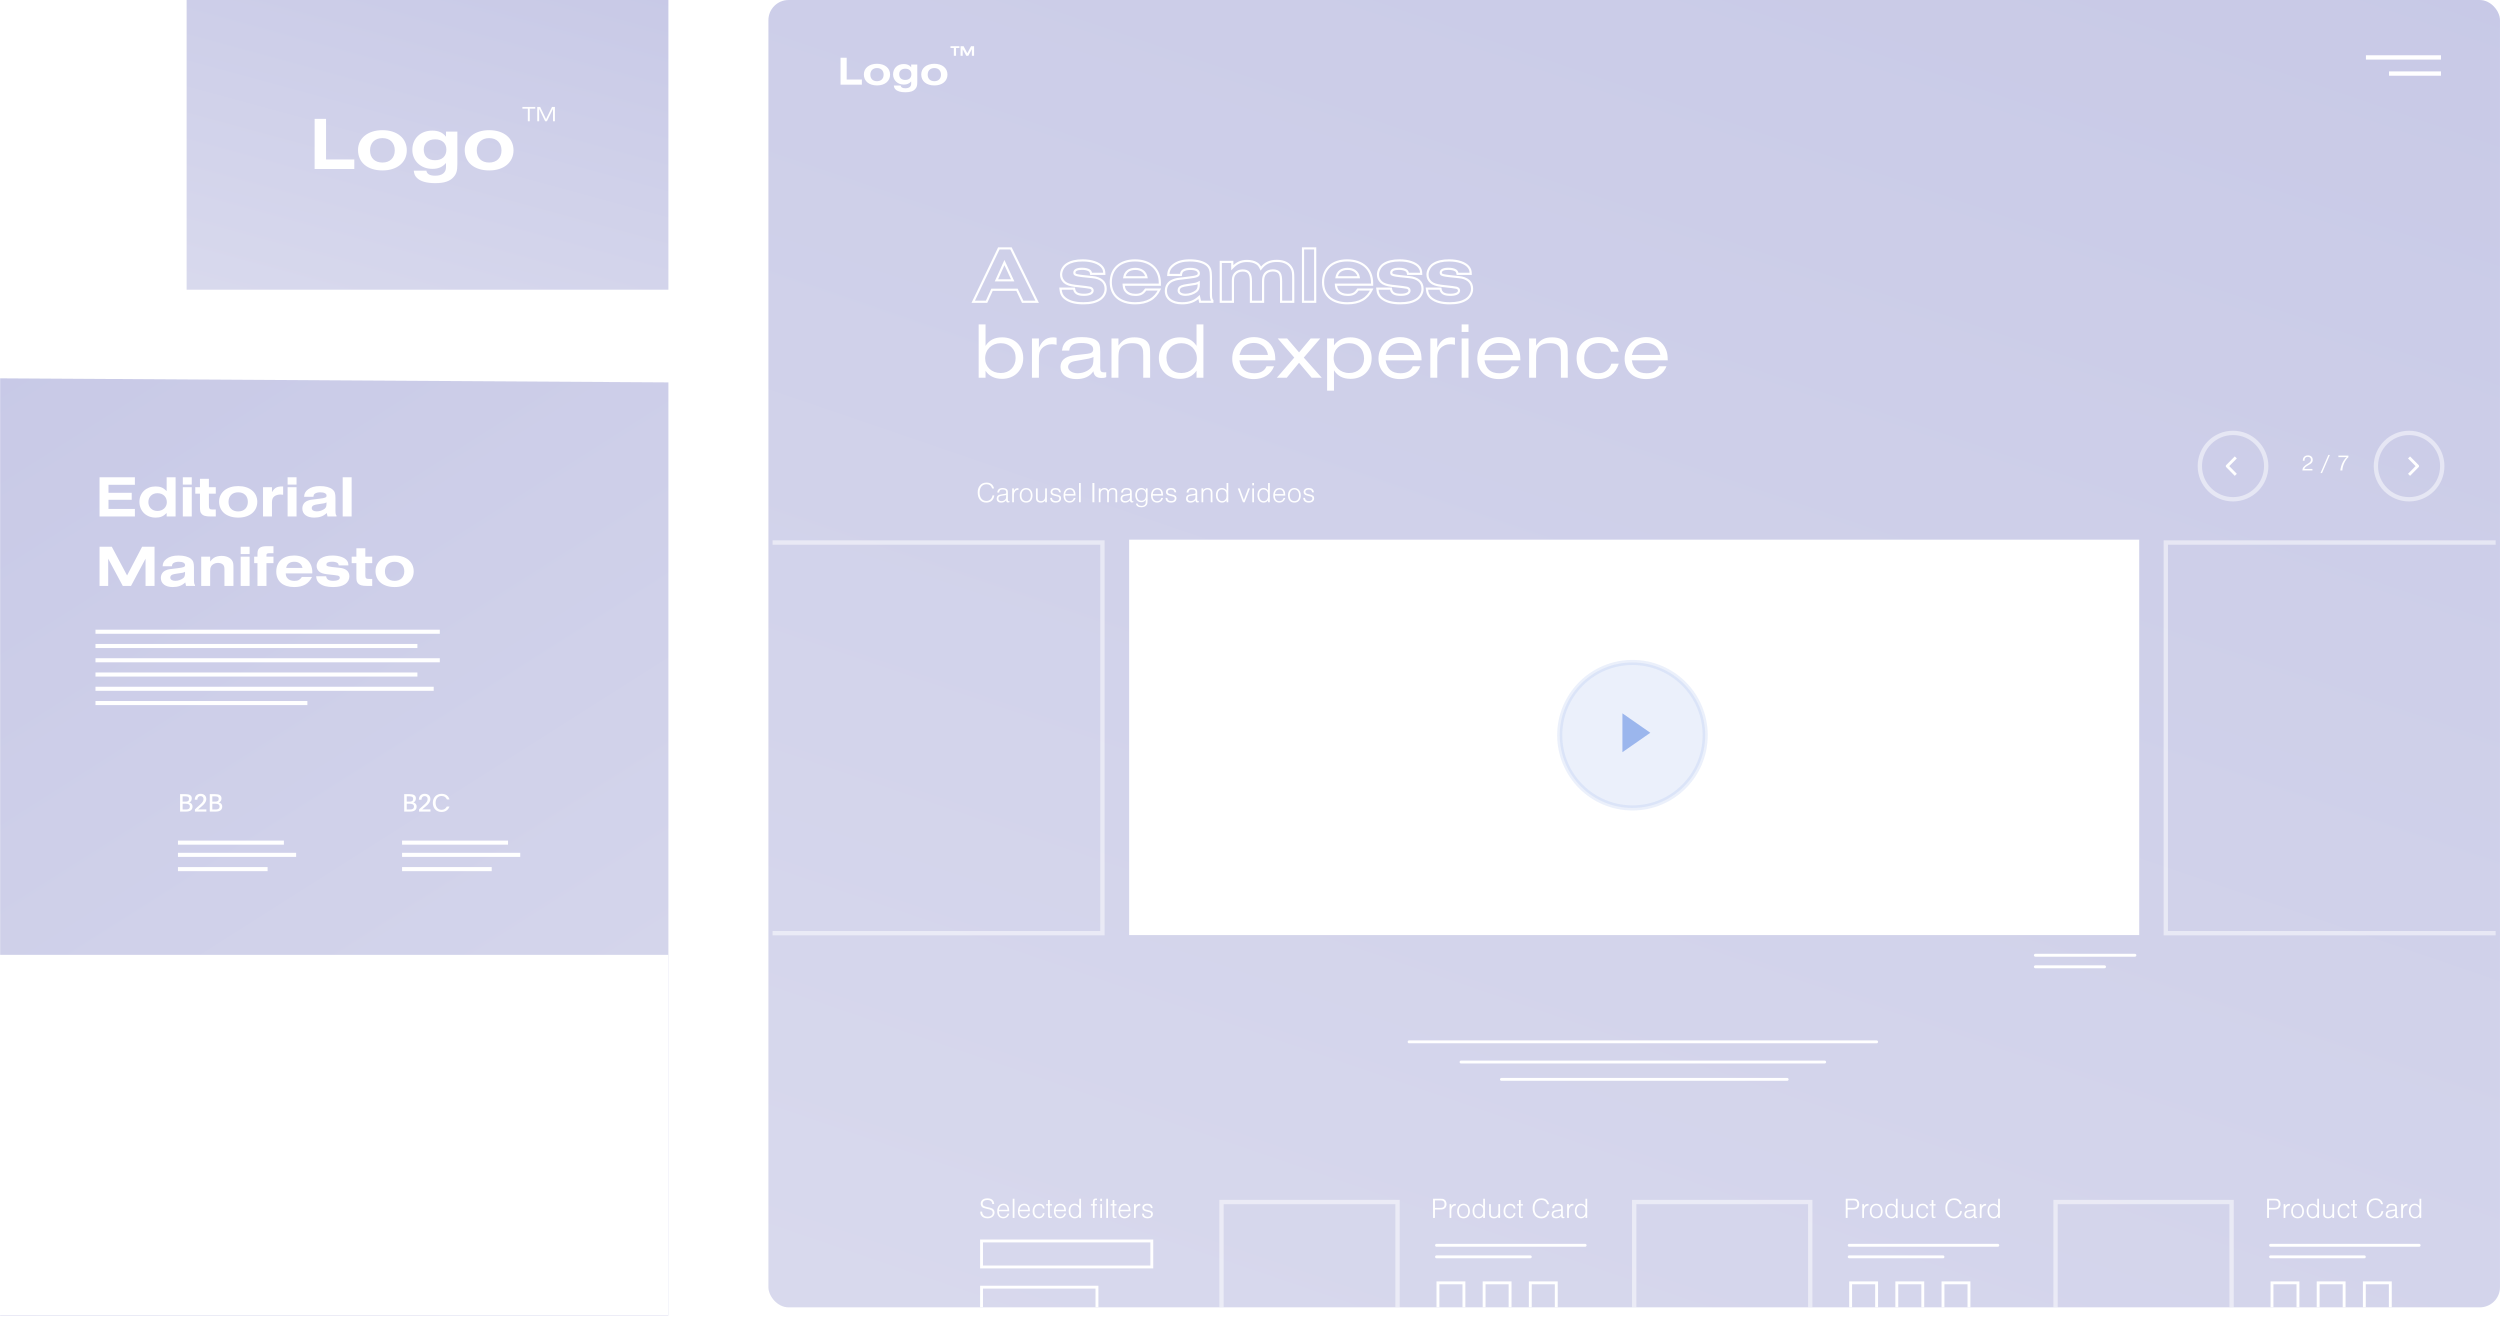 <svg width="576" height="304" viewBox="0 0 576 304" fill="none" xmlns="http://www.w3.org/2000/svg">
<rect x="43" width="111" height="66.745" fill="url(#paint0_linear_1129_39908)" fill-opacity="0.4"/>
<path d="M72.489 38.941H81.632V36.742H75.121V27.391H72.489V38.941ZM88.115 29.989C84.773 29.989 82.487 31.841 82.487 34.56C82.487 37.435 84.686 39.27 88.132 39.27C91.492 39.27 93.726 37.417 93.726 34.63C93.726 31.841 91.492 29.989 88.115 29.989ZM88.115 31.824C89.864 31.824 90.955 32.915 90.955 34.664C90.955 36.361 89.847 37.452 88.115 37.452C86.349 37.452 85.258 36.379 85.258 34.647C85.258 32.915 86.366 31.824 88.115 31.824ZM105.374 30.318H102.759V31.495C101.997 30.525 101.01 30.093 99.59 30.093C96.871 30.093 95.001 31.911 95.001 34.526C95.001 37.054 96.958 38.907 99.608 38.907C100.976 38.907 101.911 38.508 102.759 37.556V38.474C102.759 39.79 101.876 40.483 100.248 40.483C99.036 40.483 98.361 40.102 98.24 39.322H95.33C95.434 40.102 95.573 40.483 96.006 40.933C96.785 41.764 98.222 42.197 100.248 42.197C102.344 42.197 103.625 41.781 104.508 40.794C105.166 40.05 105.374 39.34 105.374 37.781V30.318ZM100.248 32.101C101.841 32.101 102.846 33.002 102.846 34.456C102.846 35.998 101.876 36.915 100.231 36.915C98.586 36.915 97.633 35.998 97.633 34.439C97.633 33.002 98.655 32.101 100.248 32.101ZM112.704 29.989C109.362 29.989 107.076 31.841 107.076 34.56C107.076 37.435 109.275 39.27 112.721 39.27C116.081 39.27 118.314 37.417 118.314 34.63C118.314 31.841 116.081 29.989 112.704 29.989ZM112.704 31.824C114.453 31.824 115.544 32.915 115.544 34.664C115.544 36.361 114.435 37.452 112.704 37.452C110.937 37.452 109.846 36.379 109.846 34.647C109.846 32.915 110.955 31.824 112.704 31.824Z" fill="white"/>
<path d="M121.612 27.941H122.058V25.042H123.329V24.641H120.36V25.042H121.612V27.941ZM123.778 27.941H124.224V25.082L125.599 27.941H126.005L127.41 25.082V27.941H127.855V24.641H127.182L125.807 27.447L124.456 24.641H123.778V27.941Z" fill="white"/>
<g clip-path="url(#clip0_1129_39908)">
<path d="M571.342 0.002H181.694C179.123 0.002 177.039 2.086 177.039 4.656V296.56C177.039 299.131 179.123 301.215 181.694 301.215H571.342C573.913 301.215 575.996 299.131 575.996 296.56V4.656C575.996 2.086 573.913 0.002 571.342 0.002Z" fill="url(#paint1_linear_1129_39908)" fill-opacity="0.4"/>
<path d="M224.232 69.525L224.006 69.417L223.834 69.775H224.232V69.525ZM227.31 69.525V69.775H227.471L227.537 69.629L227.31 69.525ZM228.563 66.761V66.511H228.402L228.335 66.657L228.563 66.761ZM234.314 66.761L234.54 66.654L234.472 66.511H234.314V66.761ZM235.622 69.525L235.396 69.632L235.464 69.775H235.622V69.525ZM238.959 69.525V69.775H239.36L239.183 69.415L238.959 69.525ZM232.931 57.231L233.156 57.121L233.087 56.981H232.931V57.231ZM230.13 57.231V56.981H229.972L229.904 57.123L230.13 57.231ZM229.577 64.586L229.349 64.483L229.19 64.836H229.577V64.586ZM231.42 60.494L231.647 60.389L231.417 59.892L231.192 60.391L231.42 60.494ZM233.318 64.586V64.836H233.71L233.545 64.48L233.318 64.586ZM224.232 69.775H227.31V69.275H224.232V69.775ZM227.537 69.629L228.791 66.864L228.335 66.657L227.082 69.422L227.537 69.629ZM228.563 67.011H234.314V66.511H228.563V67.011ZM234.088 66.868L235.396 69.632L235.848 69.418L234.54 66.654L234.088 66.868ZM235.622 69.775H238.959V69.275H235.622V69.775ZM239.183 69.415L233.156 57.121L232.707 57.341L238.734 69.635L239.183 69.415ZM232.931 56.981H230.13V57.481H232.931V56.981ZM229.904 57.123L224.006 69.417L224.457 69.633L230.355 57.34L229.904 57.123ZM229.805 64.688L231.648 60.596L231.192 60.391L229.349 64.483L229.805 64.688ZM231.193 60.599L233.092 64.691L233.545 64.48L231.647 60.389L231.193 60.599ZM233.318 64.336H229.577V64.836H233.318V64.336ZM244.331 66.503V66.253H244.059L244.082 66.524L244.331 66.503ZM245.382 68.733L245.225 68.927L245.227 68.929L245.382 68.733ZM253.437 68.954L253.575 69.162L253.578 69.161L253.437 68.954ZM251.686 63.848L251.661 64.097L251.663 64.097L251.686 63.848ZM250.93 62.282L250.797 62.493L250.798 62.494L250.93 62.282ZM251.391 63.093L251.144 63.134L251.179 63.343H251.391V63.093ZM254.432 63.093V63.343H254.689L254.682 63.086L254.432 63.093ZM253.953 61.544L254.152 61.393L254.151 61.392L253.953 61.544ZM245.843 60.844L245.975 61.056L245.979 61.054L245.843 60.844ZM245.235 64.991L245.065 65.175V65.175L245.235 64.991ZM247.705 65.858L247.674 66.106L247.678 66.106L247.705 65.858ZM251.17 66.3L251.242 66.06L251.235 66.058L251.228 66.057L251.17 66.3ZM247.465 66.503L247.713 66.47L247.685 66.253H247.465V66.503ZM244.082 66.524C244.13 67.085 244.231 67.541 244.417 67.932C244.604 68.327 244.87 68.641 245.225 68.927L245.539 68.538C245.231 68.29 245.018 68.033 244.868 67.718C244.718 67.4 244.625 67.008 244.581 66.481L244.082 66.524ZM245.227 68.929C246.266 69.752 247.694 70.126 249.621 70.126V69.626C247.751 69.626 246.452 69.262 245.537 68.537L245.227 68.929ZM249.621 70.126C251.327 70.126 252.58 69.826 253.575 69.162L253.298 68.746C252.414 69.335 251.271 69.626 249.621 69.626V70.126ZM253.578 69.161C254.453 68.564 254.995 67.585 254.995 66.539H254.495C254.495 67.411 254.043 68.238 253.296 68.747L253.578 69.161ZM254.995 66.539C254.995 65.702 254.704 65.004 254.128 64.495C253.559 63.992 252.736 63.695 251.709 63.599L251.663 64.097C252.626 64.186 253.334 64.46 253.797 64.87C254.253 65.273 254.495 65.828 254.495 66.539H254.995ZM251.71 63.6C249.737 63.405 248.725 63.291 248.202 63.157C247.938 63.089 247.853 63.028 247.824 62.994C247.805 62.971 247.789 62.938 247.789 62.798H247.289C247.289 62.952 247.3 63.15 247.445 63.319C247.58 63.477 247.796 63.569 248.078 63.641C248.647 63.788 249.709 63.905 251.661 64.097L251.71 63.6ZM247.789 62.798C247.789 62.64 247.868 62.498 248.104 62.381C248.351 62.258 248.744 62.181 249.29 62.181V61.681C248.711 61.681 248.228 61.761 247.881 61.933C247.523 62.111 247.289 62.403 247.289 62.798H247.789ZM249.29 62.181C249.952 62.181 250.505 62.309 250.797 62.493L251.064 62.07C250.655 61.812 249.991 61.681 249.29 61.681V62.181ZM250.798 62.494C250.921 62.571 250.982 62.635 251.025 62.712C251.072 62.797 251.108 62.919 251.144 63.134L251.637 63.052C251.6 62.824 251.553 62.632 251.462 62.469C251.367 62.297 251.234 62.177 251.063 62.07L250.798 62.494ZM251.391 63.343H254.432V62.843H251.391V63.343ZM254.682 63.086C254.673 62.717 254.639 62.419 254.556 62.148C254.471 61.874 254.34 61.641 254.152 61.393L253.754 61.696C253.916 61.909 254.015 62.09 254.078 62.295C254.142 62.504 254.173 62.75 254.182 63.099L254.682 63.086ZM254.151 61.392C253.743 60.861 253.086 60.451 252.283 60.175C251.479 59.897 250.51 59.746 249.456 59.746V60.246C250.465 60.246 251.377 60.391 252.12 60.647C252.866 60.905 253.426 61.269 253.755 61.697L254.151 61.392ZM249.456 59.746C247.899 59.746 246.647 60.027 245.707 60.634L245.979 61.054C246.808 60.518 247.952 60.246 249.456 60.246V59.746ZM245.711 60.632C244.808 61.193 244.229 62.25 244.229 63.277H244.729C244.729 62.424 245.219 61.527 245.975 61.056L245.711 60.632ZM244.229 63.277C244.229 64.031 244.518 64.668 245.065 65.175L245.404 64.808C244.956 64.393 244.729 63.887 244.729 63.277H244.229ZM245.065 65.175C245.623 65.691 246.464 65.957 247.674 66.106L247.735 65.609C246.548 65.463 245.842 65.213 245.404 64.808L245.065 65.175ZM247.678 66.106C249.917 66.347 250.744 66.456 251.112 66.543L251.228 66.057C250.821 65.96 249.953 65.848 247.731 65.609L247.678 66.106ZM251.098 66.539C251.394 66.628 251.491 66.791 251.491 66.945H251.991C251.991 66.508 251.683 66.193 251.242 66.06L251.098 66.539ZM251.491 66.945C251.491 67.125 251.391 67.296 251.105 67.437C250.813 67.582 250.358 67.672 249.75 67.672V68.172C250.396 68.172 250.937 68.078 251.326 67.886C251.723 67.69 251.991 67.374 251.991 66.945H251.491ZM249.75 67.672C249.019 67.672 248.537 67.566 248.229 67.373C247.938 67.192 247.77 66.912 247.713 66.47L247.217 66.535C247.289 67.088 247.518 67.519 247.964 67.797C248.392 68.065 248.989 68.172 249.75 68.172V67.672ZM247.465 66.253H244.331V66.753H247.465V66.253ZM263.964 66.705V66.455H263.832L263.757 66.565L263.964 66.705ZM259.356 67.037L259.157 67.189L259.163 67.195L259.356 67.037ZM258.895 65.599V65.349H258.625L258.646 65.619L258.895 65.599ZM267.226 65.599V65.849H267.476V65.599H267.226ZM267.134 66.705L267.36 66.812L267.529 66.455H267.134V66.705ZM259.043 63.885L258.796 63.845L258.749 64.135H259.043V63.885ZM264.148 63.885V64.135H264.448L264.394 63.84L264.148 63.885ZM263.757 66.565C263.456 67.007 263.18 67.28 262.862 67.447C262.543 67.615 262.155 67.69 261.605 67.69V68.19C262.198 68.19 262.676 68.109 263.094 67.89C263.513 67.67 263.845 67.325 264.171 66.846L263.757 66.565ZM261.605 67.69C260.642 67.69 259.986 67.413 259.549 66.879L259.163 67.195C259.721 67.878 260.54 68.19 261.605 68.19V67.69ZM259.555 66.886C259.421 66.71 259.335 66.555 259.274 66.366C259.211 66.172 259.172 65.932 259.144 65.58L258.646 65.619C258.674 65.986 258.718 66.271 258.798 66.519C258.88 66.773 258.996 66.977 259.157 67.189L259.555 66.886ZM258.895 65.849H267.226V65.349H258.895V65.849ZM267.476 65.599V65.212H266.976V65.599H267.476ZM267.476 65.212C267.476 63.548 266.901 62.174 265.849 61.217C264.799 60.262 263.301 59.746 261.494 59.746V60.246C263.208 60.246 264.576 60.735 265.512 61.587C266.446 62.436 266.976 63.669 266.976 65.212H267.476ZM261.494 59.746C259.734 59.746 258.277 60.243 257.258 61.165C256.235 62.09 255.678 63.419 255.678 65.028H256.178C256.178 63.54 256.689 62.353 257.593 61.536C258.499 60.717 259.826 60.246 261.494 60.246V59.746ZM255.678 65.028C255.678 66.602 256.232 67.887 257.26 68.775C258.283 69.659 259.748 70.126 261.531 70.126V69.626C259.83 69.626 258.494 69.18 257.586 68.396C256.683 67.616 256.178 66.477 256.178 65.028H255.678ZM261.531 70.126C262.953 70.126 264.146 69.862 265.119 69.31C266.096 68.756 266.834 67.922 267.36 66.812L266.908 66.598C266.421 67.627 265.749 68.378 264.873 68.875C263.994 69.373 262.893 69.626 261.531 69.626V70.126ZM267.134 66.455H263.964V66.955H267.134V66.455ZM259.289 63.925C259.382 63.353 259.634 62.931 260.009 62.647C260.388 62.361 260.915 62.2 261.586 62.2V61.7C260.838 61.7 260.195 61.88 259.708 62.248C259.217 62.619 258.906 63.164 258.796 63.845L259.289 63.925ZM261.586 62.2C262.235 62.2 262.764 62.368 263.152 62.661C263.538 62.952 263.802 63.379 263.902 63.93L264.394 63.84C264.273 63.175 263.947 62.634 263.453 62.262C262.961 61.891 262.32 61.7 261.586 61.7V62.2ZM264.148 63.635H259.043V64.135H264.148V63.635ZM272.083 63.351V63.601H272.298L272.33 63.388L272.083 63.351ZM272.599 62.337L272.731 62.549L272.733 62.548L272.599 62.337ZM273.926 63.959L273.954 64.207L273.955 64.207L273.926 63.959ZM270.276 64.586L270.366 64.819L270.367 64.819L270.276 64.586ZM276.267 68.438L276.511 68.384L276.416 67.952L276.095 68.256L276.267 68.438ZM276.506 69.525L276.262 69.579L276.305 69.775H276.506V69.525ZM279.326 69.525V69.775H279.576V69.525H279.326ZM279.326 69.249H279.576V69.15L279.509 69.078L279.326 69.249ZM278.073 61.047L278.234 60.855L278.234 60.855L278.073 61.047ZM270.387 61.047L270.54 61.245L270.542 61.243L270.387 61.047ZM269.171 63.351L268.921 63.338L268.907 63.601H269.171V63.351ZM275.64 67.074L275.796 67.269L275.803 67.264L275.64 67.074ZM272.23 65.987L272.14 65.754L272.139 65.754L272.23 65.987ZM273.742 65.655L273.708 65.407L273.707 65.407L273.742 65.655ZM276.193 65.102H276.443V64.697L276.081 64.878L276.193 65.102ZM272.33 63.388C272.375 63.092 272.425 62.918 272.486 62.801C272.542 62.694 272.613 62.623 272.731 62.549L272.466 62.125C272.29 62.235 272.149 62.367 272.043 62.569C271.943 62.761 271.883 63.001 271.836 63.313L272.33 63.388ZM272.733 62.548C273.084 62.325 273.584 62.2 274.258 62.2V61.7C273.53 61.7 272.925 61.833 272.465 62.126L272.733 62.548ZM274.258 62.2C274.855 62.2 275.297 62.294 275.58 62.445C275.854 62.59 275.961 62.773 275.961 62.982H276.461C276.461 62.546 276.21 62.213 275.815 62.003C275.43 61.799 274.895 61.7 274.258 61.7V62.2ZM275.961 62.982C275.961 63.094 275.941 63.158 275.91 63.204C275.877 63.252 275.812 63.31 275.668 63.372C275.369 63.501 274.834 63.599 273.896 63.711L273.955 64.207C274.879 64.097 275.488 63.993 275.865 63.832C276.06 63.748 276.218 63.639 276.323 63.485C276.429 63.329 276.461 63.156 276.461 62.982H275.961ZM273.897 63.711C272.455 63.876 271.722 63.96 271.257 64.04C270.776 64.122 270.569 64.203 270.186 64.353L270.367 64.819C270.739 64.673 270.91 64.607 271.342 64.532C271.789 64.456 272.503 64.374 273.954 64.207L273.897 63.711ZM270.186 64.352C269.038 64.796 268.368 65.774 268.368 67.037H268.868C268.868 65.978 269.414 65.187 270.366 64.819L270.186 64.352ZM268.368 67.037C268.368 67.988 268.757 68.772 269.463 69.312C270.163 69.846 271.153 70.126 272.341 70.126V69.626C271.225 69.626 270.353 69.362 269.767 68.914C269.188 68.472 268.868 67.837 268.868 67.037H268.368ZM272.341 70.126C274.072 70.126 275.335 69.665 276.439 68.619L276.095 68.256C275.098 69.201 273.964 69.626 272.341 69.626V70.126ZM276.023 68.492L276.262 69.579L276.751 69.472L276.511 68.384L276.023 68.492ZM276.506 69.775H279.326V69.275H276.506V69.775ZM279.576 69.525V69.249H279.076V69.525H279.576ZM279.509 69.078C279.328 68.884 279.245 68.601 279.245 67.59H278.745C278.745 68.57 278.809 69.061 279.144 69.419L279.509 69.078ZM279.245 67.59V63.775H278.745V67.59H279.245ZM279.245 63.775C279.245 63.029 279.189 62.462 279.033 61.999C278.874 61.526 278.614 61.176 278.234 60.855L277.912 61.238C278.232 61.508 278.433 61.784 278.56 62.159C278.689 62.544 278.745 63.045 278.745 63.775H279.245ZM278.234 60.855C277.375 60.137 275.886 59.746 274.147 59.746V60.246C275.837 60.246 277.186 60.63 277.913 61.238L278.234 60.855ZM274.147 59.746C272.493 59.746 271.176 60.103 270.232 60.851L270.542 61.243C271.367 60.59 272.557 60.246 274.147 60.246V59.746ZM270.234 60.849C269.81 61.176 269.492 61.515 269.275 61.922C269.057 62.329 268.95 62.787 268.921 63.338L269.42 63.364C269.446 62.864 269.542 62.483 269.716 62.158C269.89 61.832 270.153 61.544 270.54 61.245L270.234 60.849ZM269.171 63.601H272.083V63.101H269.171V63.601ZM275.943 65.544C275.943 66.259 275.788 66.618 275.477 66.884L275.803 67.264C276.266 66.867 276.443 66.34 276.443 65.544H275.943ZM275.484 66.879C274.885 67.358 273.982 67.672 273.152 67.672V68.172C274.091 68.172 275.105 67.822 275.796 67.269L275.484 66.879ZM273.152 67.672C272.682 67.672 272.338 67.58 272.121 67.44C271.915 67.307 271.817 67.13 271.817 66.908H271.317C271.317 67.313 271.513 67.643 271.851 67.86C272.177 68.07 272.627 68.172 273.152 68.172V67.672ZM271.817 66.908C271.817 66.613 271.986 66.35 272.321 66.219L272.139 65.754C271.626 65.954 271.317 66.392 271.317 66.908H271.817ZM272.321 66.219C272.625 66.101 272.989 66.012 273.776 65.902L273.707 65.407C272.909 65.519 272.499 65.614 272.14 65.754L272.321 66.219ZM273.775 65.902C274.654 65.783 275.133 65.717 275.464 65.643C275.811 65.565 276.003 65.476 276.305 65.325L276.081 64.878C275.793 65.022 275.644 65.09 275.355 65.155C275.05 65.224 274.598 65.286 273.708 65.407L273.775 65.902ZM275.943 65.102V65.544H276.443V65.102H275.943ZM281.264 69.525H281.014V69.775H281.264V69.525ZM284.065 69.525V69.775H284.315V69.525H284.065ZM284.379 63.314L284.166 63.182L284.164 63.187L284.379 63.314ZM288.213 69.525H287.963V69.775H288.213V69.525ZM291.014 69.525V69.775H291.264V69.525H291.014ZM291.457 63.111L291.257 62.961L291.256 62.962L291.457 63.111ZM294.83 62.982L294.618 63.115L294.618 63.116L294.83 62.982ZM295.161 69.525H294.911V69.775H295.161V69.525ZM297.963 69.525V69.775H298.213V69.525H297.963ZM297.65 61.931L297.423 62.038L297.425 62.04L297.65 61.931ZM290.498 61.876L290.271 61.98L290.444 62.359L290.697 62.028L290.498 61.876ZM289.521 60.66L289.654 60.448L289.652 60.447L289.521 60.66ZM283.918 61.673H283.668V62.291L284.098 61.847L283.918 61.673ZM283.918 60.346H284.168V60.096H283.918V60.346ZM281.264 60.346V60.096H281.014V60.346H281.264ZM281.264 69.775H284.065V69.275H281.264V69.775ZM284.315 69.525V64.862H283.815V69.525H284.315ZM284.315 64.862C284.315 64.071 284.387 63.791 284.594 63.441L284.164 63.187C283.891 63.648 283.815 64.031 283.815 64.862H284.315ZM284.591 63.445C284.926 62.903 285.558 62.569 286.314 62.569V62.069C285.411 62.069 284.605 62.471 284.166 63.182L284.591 63.445ZM286.314 62.569C286.953 62.569 287.335 62.735 287.574 63.056C287.828 63.396 287.963 63.962 287.963 64.862H288.463C288.463 63.938 288.33 63.232 287.975 62.757C287.606 62.262 287.04 62.069 286.314 62.069V62.569ZM287.963 64.862V69.525H288.463V64.862H287.963ZM288.213 69.775H291.014V69.275H288.213V69.775ZM291.264 69.525V64.862H290.764V69.525H291.264ZM291.264 64.862C291.264 64.059 291.389 63.623 291.658 63.26L291.256 62.962C290.897 63.447 290.764 64.006 290.764 64.862H291.264ZM291.657 63.261C291.987 62.821 292.568 62.55 293.281 62.55V62.05C292.446 62.05 291.701 62.369 291.257 62.961L291.657 63.261ZM293.281 62.55C293.935 62.55 294.405 62.774 294.618 63.115L295.042 62.85C294.702 62.306 294.028 62.05 293.281 62.05V62.55ZM294.618 63.116C294.798 63.401 294.911 63.927 294.911 64.862H295.411C295.411 63.918 295.303 63.264 295.041 62.849L294.618 63.116ZM294.911 64.862V69.525H295.411V64.862H294.911ZM295.161 69.775H297.963V69.275H295.161V69.775ZM298.213 69.525V64.272H297.713V69.525H298.213ZM298.213 64.272C298.213 62.909 298.16 62.414 297.875 61.823L297.425 62.04C297.655 62.518 297.713 62.908 297.713 64.272H298.213ZM297.876 61.825C297.27 60.531 295.944 59.857 294.203 59.857V60.357C295.816 60.357 296.924 60.972 297.423 62.038L297.876 61.825ZM294.203 59.857C293.356 59.857 292.631 59.99 291.988 60.296C291.343 60.602 290.798 61.073 290.3 61.724L290.697 62.028C291.157 61.426 291.644 61.013 292.202 60.747C292.761 60.481 293.409 60.357 294.203 60.357V59.857ZM290.726 61.772C290.574 61.441 290.43 61.185 290.26 60.973C290.087 60.758 289.894 60.598 289.654 60.448L289.389 60.872C289.591 60.998 289.739 61.123 289.87 61.286C290.004 61.452 290.127 61.666 290.271 61.98L290.726 61.772ZM289.652 60.447C289.032 60.066 288.246 59.875 287.328 59.875V60.375C288.179 60.375 288.868 60.553 289.391 60.873L289.652 60.447ZM287.328 59.875C286.61 59.875 285.992 59.986 285.409 60.25C284.828 60.514 284.296 60.923 283.738 61.5L284.098 61.847C284.628 61.299 285.109 60.935 285.616 60.705C286.12 60.477 286.664 60.375 287.328 60.375V59.875ZM284.168 61.673V60.346H283.668V61.673H284.168ZM283.918 60.096H281.264V60.596H283.918V60.096ZM281.014 60.346V69.525H281.514V60.346H281.014ZM300.218 69.525H299.968V69.775H300.218V69.525ZM303.019 69.525V69.775H303.269V69.525H303.019ZM303.019 57.231H303.269V56.981H303.019V57.231ZM300.218 57.231V56.981H299.968V57.231H300.218ZM300.218 69.775H303.019V69.275H300.218V69.775ZM303.269 69.525V57.231H302.769V69.525H303.269ZM303.019 56.981H300.218V57.481H303.019V56.981ZM299.968 57.231V69.525H300.468V57.231H299.968ZM312.87 66.705V66.455H312.737L312.663 66.565L312.87 66.705ZM308.262 67.037L308.063 67.189L308.068 67.195L308.262 67.037ZM307.801 65.599V65.349H307.531L307.551 65.619L307.801 65.599ZM316.132 65.599V65.849H316.382V65.599H316.132ZM316.04 66.705L316.266 66.812L316.435 66.455H316.04V66.705ZM307.948 63.885L307.701 63.845L307.655 64.135H307.948V63.885ZM313.054 63.885V64.135H313.353L313.3 63.84L313.054 63.885ZM312.663 66.565C312.362 67.007 312.086 67.28 311.767 67.447C311.448 67.615 311.06 67.69 310.51 67.69V68.19C311.103 68.19 311.581 68.109 312 67.89C312.418 67.67 312.75 67.325 313.076 66.846L312.663 66.565ZM310.51 67.69C309.548 67.69 308.892 67.413 308.455 66.879L308.068 67.195C308.627 67.878 309.445 68.19 310.51 68.19V67.69ZM308.46 66.886C308.326 66.71 308.24 66.555 308.179 66.366C308.117 66.172 308.077 65.932 308.05 65.58L307.551 65.619C307.58 65.986 307.623 66.271 307.703 66.519C307.785 66.773 307.902 66.977 308.063 67.189L308.46 66.886ZM307.801 65.849H316.132V65.349H307.801V65.849ZM316.382 65.599V65.212H315.882V65.599H316.382ZM316.382 65.212C316.382 63.548 315.806 62.174 314.754 61.217C313.705 60.262 312.206 59.746 310.4 59.746V60.246C312.113 60.246 313.481 60.735 314.418 61.587C315.352 62.436 315.882 63.669 315.882 65.212H316.382ZM310.4 59.746C308.64 59.746 307.183 60.243 306.163 61.165C305.141 62.09 304.583 63.419 304.583 65.028H305.083C305.083 63.54 305.595 62.353 306.498 61.536C307.405 60.717 308.731 60.246 310.4 60.246V59.746ZM304.583 65.028C304.583 66.602 305.137 67.887 306.165 68.775C307.188 69.659 308.653 70.126 310.437 70.126V69.626C308.736 69.626 307.4 69.18 306.492 68.396C305.589 67.616 305.083 66.477 305.083 65.028H304.583ZM310.437 70.126C311.858 70.126 313.051 69.862 314.025 69.31C315.002 68.756 315.74 67.922 316.266 66.812L315.814 66.598C315.326 67.627 314.654 68.378 313.778 68.875C312.9 69.373 311.798 69.626 310.437 69.626V70.126ZM316.04 66.455H312.87V66.955H316.04V66.455ZM308.195 63.925C308.287 63.353 308.539 62.931 308.914 62.647C309.293 62.361 309.821 62.2 310.492 62.2V61.7C309.744 61.7 309.101 61.88 308.613 62.248C308.122 62.619 307.812 63.164 307.701 63.845L308.195 63.925ZM310.492 62.2C311.14 62.2 311.669 62.368 312.058 62.661C312.444 62.952 312.708 63.379 312.808 63.93L313.3 63.84C313.179 63.175 312.853 62.634 312.359 62.262C311.867 61.891 311.226 61.7 310.492 61.7V62.2ZM313.054 63.635H307.948V64.135H313.054V63.635ZM317.339 66.503V66.253H317.067L317.09 66.524L317.339 66.503ZM318.389 68.733L318.233 68.927L318.234 68.929L318.389 68.733ZM326.444 68.954L326.583 69.162L326.585 69.161L326.444 68.954ZM324.693 63.848L324.669 64.097L324.67 64.097L324.693 63.848ZM323.937 62.282L323.804 62.493L323.805 62.494L323.937 62.282ZM324.398 63.093L324.152 63.134L324.186 63.343H324.398V63.093ZM327.439 63.093V63.343H327.696L327.689 63.086L327.439 63.093ZM326.96 61.544L327.159 61.393L327.158 61.392L326.96 61.544ZM318.85 60.844L318.982 61.056L318.986 61.054L318.85 60.844ZM318.242 64.991L318.072 65.175V65.175L318.242 64.991ZM320.712 65.858L320.681 66.106L320.685 66.106L320.712 65.858ZM324.177 66.3L324.249 66.06L324.242 66.058L324.235 66.057L324.177 66.3ZM320.472 66.503L320.72 66.47L320.692 66.253H320.472V66.503ZM317.09 66.524C317.137 67.085 317.238 67.541 317.424 67.932C317.611 68.327 317.877 68.641 318.233 68.927L318.546 68.538C318.238 68.29 318.025 68.033 317.876 67.718C317.725 67.4 317.633 67.008 317.588 66.481L317.09 66.524ZM318.234 68.929C319.273 69.752 320.702 70.126 322.629 70.126V69.626C320.759 69.626 319.46 69.262 318.545 68.537L318.234 68.929ZM322.629 70.126C324.334 70.126 325.587 69.826 326.583 69.162L326.305 68.746C325.421 69.335 324.278 69.626 322.629 69.626V70.126ZM326.585 69.161C327.46 68.564 328.003 67.585 328.003 66.539H327.503C327.503 67.411 327.05 68.238 326.303 68.747L326.585 69.161ZM328.003 66.539C328.003 65.702 327.711 65.004 327.135 64.495C326.566 63.992 325.743 63.695 324.716 63.599L324.67 64.097C325.633 64.186 326.341 64.46 326.804 64.87C327.26 65.273 327.503 65.828 327.503 66.539H328.003ZM324.718 63.6C322.744 63.405 321.732 63.291 321.21 63.157C320.945 63.089 320.861 63.028 320.832 62.994C320.813 62.971 320.796 62.938 320.796 62.798H320.296C320.296 62.952 320.307 63.15 320.452 63.319C320.587 63.477 320.803 63.569 321.085 63.641C321.655 63.788 322.716 63.905 324.669 64.097L324.718 63.6ZM320.796 62.798C320.796 62.64 320.875 62.498 321.111 62.381C321.358 62.258 321.752 62.181 322.297 62.181V61.681C321.718 61.681 321.236 61.761 320.889 61.933C320.53 62.111 320.296 62.403 320.296 62.798H320.796ZM322.297 62.181C322.96 62.181 323.512 62.309 323.804 62.493L324.071 62.07C323.662 61.812 322.998 61.681 322.297 61.681V62.181ZM323.805 62.494C323.928 62.571 323.989 62.635 324.032 62.712C324.08 62.797 324.116 62.919 324.152 63.134L324.645 63.052C324.607 62.824 324.56 62.632 324.469 62.469C324.374 62.297 324.242 62.177 324.07 62.07L323.805 62.494ZM324.398 63.343H327.439V62.843H324.398V63.343ZM327.689 63.086C327.68 62.717 327.647 62.419 327.563 62.148C327.479 61.874 327.347 61.641 327.159 61.393L326.761 61.696C326.923 61.909 327.022 62.09 327.085 62.295C327.149 62.504 327.181 62.75 327.19 63.099L327.689 63.086ZM327.158 61.392C326.75 60.861 326.093 60.451 325.291 60.175C324.486 59.897 323.518 59.746 322.463 59.746V60.246C323.473 60.246 324.384 60.391 325.128 60.647C325.874 60.905 326.433 61.269 326.762 61.697L327.158 61.392ZM322.463 59.746C320.907 59.746 319.655 60.027 318.715 60.634L318.986 61.054C319.815 60.518 320.959 60.246 322.463 60.246V59.746ZM318.718 60.632C317.816 61.193 317.236 62.25 317.236 63.277H317.736C317.736 62.424 318.226 61.527 318.982 61.056L318.718 60.632ZM317.236 63.277C317.236 64.031 317.525 64.668 318.072 65.175L318.412 64.808C317.964 64.393 317.736 63.887 317.736 63.277H317.236ZM318.072 65.175C318.63 65.691 319.472 65.957 320.681 66.106L320.742 65.609C319.556 65.463 318.849 65.213 318.412 64.808L318.072 65.175ZM320.685 66.106C322.924 66.347 323.752 66.456 324.119 66.543L324.235 66.057C323.828 65.96 322.96 65.848 320.739 65.609L320.685 66.106ZM324.105 66.539C324.401 66.628 324.498 66.791 324.498 66.945H324.998C324.998 66.508 324.69 66.193 324.249 66.06L324.105 66.539ZM324.498 66.945C324.498 67.125 324.398 67.296 324.112 67.437C323.82 67.582 323.366 67.672 322.758 67.672V68.172C323.403 68.172 323.944 68.078 324.334 67.886C324.73 67.69 324.998 67.374 324.998 66.945H324.498ZM322.758 67.672C322.026 67.672 321.545 67.566 321.236 67.373C320.945 67.192 320.777 66.912 320.72 66.47L320.224 66.535C320.296 67.088 320.525 67.519 320.971 67.797C321.4 68.065 321.996 68.172 322.758 68.172V67.672ZM320.472 66.253H317.339V66.753H320.472V66.253ZM328.751 66.503V66.253H328.479L328.502 66.524L328.751 66.503ZM329.801 68.733L329.644 68.927L329.646 68.929L329.801 68.733ZM337.856 68.954L337.995 69.162L337.997 69.161L337.856 68.954ZM336.105 63.848L336.08 64.097L336.082 64.097L336.105 63.848ZM335.349 62.282L335.216 62.493L335.217 62.494L335.349 62.282ZM335.81 63.093L335.563 63.134L335.598 63.343H335.81V63.093ZM338.851 63.093V63.343H339.108L339.101 63.086L338.851 63.093ZM338.372 61.544L338.571 61.393L338.57 61.392L338.372 61.544ZM330.262 60.844L330.394 61.056L330.398 61.054L330.262 60.844ZM329.654 64.991L329.484 65.175V65.175L329.654 64.991ZM332.124 65.858L332.093 66.106L332.097 66.106L332.124 65.858ZM335.589 66.3L335.661 66.06L335.654 66.058L335.647 66.057L335.589 66.3ZM331.884 66.503L332.132 66.47L332.104 66.253H331.884V66.503ZM328.502 66.524C328.549 67.085 328.65 67.541 328.836 67.932C329.023 68.327 329.289 68.641 329.644 68.927L329.958 68.538C329.65 68.29 329.437 68.033 329.288 67.718C329.137 67.4 329.044 67.008 329 66.481L328.502 66.524ZM329.646 68.929C330.685 69.752 332.114 70.126 334.041 70.126V69.626C332.171 69.626 330.872 69.262 329.957 68.537L329.646 68.929ZM334.041 70.126C335.746 70.126 336.999 69.826 337.995 69.162L337.717 68.746C336.833 69.335 335.69 69.626 334.041 69.626V70.126ZM337.997 69.161C338.872 68.564 339.415 67.585 339.415 66.539H338.915C338.915 67.411 338.462 68.238 337.715 68.747L337.997 69.161ZM339.415 66.539C339.415 65.702 339.123 65.004 338.547 64.495C337.978 63.992 337.155 63.695 336.128 63.599L336.082 64.097C337.045 64.186 337.753 64.46 338.216 64.87C338.672 65.273 338.915 65.828 338.915 66.539H339.415ZM336.13 63.6C334.156 63.405 333.144 63.291 332.621 63.157C332.357 63.089 332.273 63.028 332.244 62.994C332.224 62.971 332.208 62.938 332.208 62.798H331.708C331.708 62.952 331.719 63.15 331.864 63.319C331.999 63.477 332.215 63.569 332.497 63.641C333.066 63.788 334.128 63.905 336.08 64.097L336.13 63.6ZM332.208 62.798C332.208 62.64 332.287 62.498 332.523 62.381C332.77 62.258 333.163 62.181 333.709 62.181V61.681C333.13 61.681 332.648 61.761 332.301 61.933C331.942 62.111 331.708 62.403 331.708 62.798H332.208ZM333.709 62.181C334.372 62.181 334.924 62.309 335.216 62.493L335.483 62.07C335.074 61.812 334.41 61.681 333.709 61.681V62.181ZM335.217 62.494C335.34 62.571 335.401 62.635 335.444 62.712C335.492 62.797 335.528 62.919 335.563 63.134L336.057 63.052C336.019 62.824 335.972 62.632 335.881 62.469C335.786 62.297 335.654 62.177 335.482 62.07L335.217 62.494ZM335.81 63.343H338.851V62.843H335.81V63.343ZM339.101 63.086C339.092 62.717 339.058 62.419 338.975 62.148C338.891 61.874 338.759 61.641 338.571 61.393L338.173 61.696C338.335 61.909 338.434 62.09 338.497 62.295C338.561 62.504 338.592 62.75 338.601 63.099L339.101 63.086ZM338.57 61.392C338.162 60.861 337.505 60.451 336.703 60.175C335.898 59.897 334.929 59.746 333.875 59.746V60.246C334.884 60.246 335.796 60.391 336.539 60.647C337.286 60.905 337.845 61.269 338.174 61.697L338.57 61.392ZM333.875 59.746C332.319 59.746 331.067 60.027 330.126 60.634L330.398 61.054C331.227 60.518 332.371 60.246 333.875 60.246V59.746ZM330.13 60.632C329.228 61.193 328.648 62.25 328.648 63.277H329.148C329.148 62.424 329.638 61.527 330.394 61.056L330.13 60.632ZM328.648 63.277C328.648 64.031 328.937 64.668 329.484 65.175L329.824 64.808C329.376 64.393 329.148 63.887 329.148 63.277H328.648ZM329.484 65.175C330.042 65.691 330.884 65.957 332.093 66.106L332.154 65.609C330.968 65.463 330.261 65.213 329.824 64.808L329.484 65.175ZM332.097 66.106C334.336 66.347 335.163 66.456 335.531 66.543L335.647 66.057C335.24 65.96 334.372 65.848 332.15 65.609L332.097 66.106ZM335.517 66.539C335.813 66.628 335.91 66.791 335.91 66.945H336.41C336.41 66.508 336.102 66.193 335.661 66.06L335.517 66.539ZM335.91 66.945C335.91 67.125 335.81 67.296 335.524 67.437C335.232 67.582 334.778 67.672 334.17 67.672V68.172C334.815 68.172 335.356 68.078 335.746 67.886C336.142 67.69 336.41 67.374 336.41 66.945H335.91ZM334.17 67.672C333.438 67.672 332.957 67.566 332.648 67.373C332.357 67.192 332.189 66.912 332.132 66.47L331.636 66.535C331.708 67.088 331.937 67.519 332.383 67.797C332.812 68.065 333.408 68.172 334.17 68.172V67.672ZM331.884 66.253H328.751V66.753H331.884V66.253Z" fill="white"/>
<path d="M227.07 74.737H225.485V87.031H227.07V85.409C227.77 86.589 229.171 87.289 230.867 87.289C233.724 87.289 235.751 85.299 235.751 82.497C235.751 79.677 233.742 77.723 230.885 77.723C229.153 77.723 227.881 78.387 227.07 79.695V74.737ZM230.554 79.069C231.567 79.069 232.452 79.419 233.116 80.082C233.724 80.691 234 81.446 234 82.479C234 84.525 232.6 85.944 230.554 85.944C228.471 85.944 226.978 84.525 226.978 82.552C226.978 80.543 228.489 79.069 230.554 79.069ZM237.761 87.031H239.364V82.516C239.364 81.465 239.549 80.838 240.01 80.322C240.618 79.659 241.429 79.308 242.369 79.308C242.719 79.308 242.977 79.345 243.438 79.437V77.815C243.088 77.742 242.903 77.723 242.608 77.723C241.779 77.723 241.023 77.981 240.489 78.479C240.083 78.829 239.788 79.253 239.364 80.101V77.981H237.761V87.031ZM254.877 85.76C254.656 85.778 254.564 85.796 254.472 85.796C253.697 85.796 253.495 85.575 253.495 84.783V81.115C253.495 79.529 253.31 78.977 252.61 78.442C251.946 77.926 250.841 77.668 249.2 77.668C246.362 77.668 244.942 78.645 244.666 80.783H246.343C246.509 79.511 247.302 79.032 249.255 79.032C250.933 79.032 251.873 79.548 251.873 80.469C251.873 81.115 251.467 81.409 250.49 81.52C248.149 81.778 247.504 81.852 247.191 81.889C245.293 82.221 244.334 83.105 244.334 84.543C244.334 86.257 245.772 87.345 248.002 87.345C249.808 87.345 251.135 86.736 251.91 85.538C252.057 86.607 252.665 87.087 253.808 87.087C254.343 87.087 254.527 87.05 254.877 86.902V85.76ZM251.946 82.257C251.946 82.995 251.873 83.769 251.744 84.119C251.375 85.151 249.827 85.999 248.315 85.999C247.044 85.999 246.085 85.372 246.085 84.543C246.085 84.211 246.269 83.843 246.564 83.621C246.859 83.382 247.265 83.253 248.186 83.105C251.025 82.626 251.025 82.626 251.946 82.257ZM256.085 87.031H257.688V82.534C257.688 81.446 257.78 80.894 258.002 80.433C258.481 79.529 259.439 79.069 260.858 79.069C262.149 79.069 262.904 79.437 263.199 80.23C263.365 80.635 263.402 80.986 263.402 81.999V87.031H264.987V81.815C264.987 80.377 264.932 79.861 264.711 79.364C264.25 78.313 263.07 77.723 261.393 77.723C259.679 77.723 258.72 78.221 257.688 79.622V77.981H256.085V87.031ZM275.681 74.737V79.695C274.87 78.387 273.598 77.723 271.866 77.723C269.009 77.723 267 79.677 267 82.497C267 85.28 269.027 87.289 271.866 87.289C273.543 87.289 274.796 86.663 275.681 85.409V87.031H277.266V74.737H275.681ZM272.179 79.069C274.243 79.069 275.755 80.543 275.755 82.552C275.755 84.525 274.28 85.944 272.198 85.944C270.115 85.944 268.751 84.543 268.751 82.386C268.751 80.451 270.17 79.069 272.179 79.069ZM291.809 84.395C291.367 85.446 290.408 85.999 288.989 85.999C286.98 85.999 285.837 85.004 285.561 83.013H293.837C293.8 81.76 293.726 81.281 293.431 80.543C292.712 78.737 291.035 77.668 288.915 77.668C286.003 77.668 283.902 79.769 283.902 82.663C283.902 85.465 285.893 87.345 288.879 87.345C291.127 87.345 292.841 86.257 293.542 84.395H291.809ZM285.561 81.778C285.8 81.022 286.003 80.562 286.28 80.193C286.833 79.456 287.81 79.013 288.879 79.013C290.611 79.013 291.865 80.082 292.141 81.778H285.561ZM294.179 87.031H296.465L299.303 83.585L302.197 87.031H304.538L300.391 82.386L304.188 77.981H301.976L299.303 81.188L296.557 77.981H294.382L298.197 82.386L294.179 87.031ZM307.349 90.017V85.317C308.16 86.626 309.432 87.289 311.165 87.289C314.022 87.289 316.031 85.335 316.031 82.516C316.031 79.714 314.003 77.723 311.146 77.723C309.487 77.723 308.234 78.331 307.349 79.566V77.981H305.764V90.017H307.349ZM310.833 79.069C312.916 79.069 314.28 80.469 314.28 82.626C314.28 84.561 312.86 85.944 310.851 85.944C308.787 85.944 307.276 84.469 307.276 82.46C307.276 80.488 308.75 79.069 310.833 79.069ZM325.505 84.395C325.063 85.446 324.104 85.999 322.685 85.999C320.676 85.999 319.533 85.004 319.257 83.013H327.532C327.496 81.76 327.422 81.281 327.127 80.543C326.408 78.737 324.731 77.668 322.611 77.668C319.699 77.668 317.598 79.769 317.598 82.663C317.598 85.465 319.588 87.345 322.574 87.345C324.823 87.345 326.537 86.257 327.238 84.395H325.505ZM319.257 81.778C319.496 81.022 319.699 80.562 319.975 80.193C320.528 79.456 321.505 79.013 322.574 79.013C324.307 79.013 325.56 80.082 325.837 81.778H319.257ZM329.542 87.031H331.146V82.516C331.146 81.465 331.33 80.838 331.791 80.322C332.399 79.659 333.21 79.308 334.15 79.308C334.5 79.308 334.758 79.345 335.219 79.437V77.815C334.869 77.742 334.684 77.723 334.39 77.723C333.56 77.723 332.804 77.981 332.27 78.479C331.864 78.829 331.569 79.253 331.146 80.101V77.981H329.542V87.031ZM336.76 87.031H338.345V77.981H336.76V87.031ZM336.76 76.47H338.345V74.737H336.76V76.47ZM348.275 84.395C347.832 85.446 346.874 85.999 345.455 85.999C343.446 85.999 342.303 85.004 342.026 83.013H350.302C350.265 81.76 350.192 81.281 349.897 80.543C349.178 78.737 347.501 77.668 345.381 77.668C342.469 77.668 340.367 79.769 340.367 82.663C340.367 85.465 342.358 87.345 345.344 87.345C347.593 87.345 349.307 86.257 350.007 84.395H348.275ZM342.026 81.778C342.266 81.022 342.469 80.562 342.745 80.193C343.298 79.456 344.275 79.013 345.344 79.013C347.077 79.013 348.33 80.082 348.607 81.778H342.026ZM352.312 87.031H353.915V82.534C353.915 81.446 354.007 80.894 354.229 80.433C354.708 79.529 355.666 79.069 357.086 79.069C358.376 79.069 359.132 79.437 359.426 80.23C359.592 80.635 359.629 80.986 359.629 81.999V87.031H361.214V81.815C361.214 80.377 361.159 79.861 360.938 79.364C360.477 78.313 359.297 77.723 357.62 77.723C355.906 77.723 354.947 78.221 353.915 79.622V77.981H352.312V87.031ZM371.263 83.787C370.784 85.225 369.752 85.999 368.24 85.999C366.287 85.999 364.996 84.617 364.996 82.479C364.996 80.433 366.36 79.032 368.388 79.032C369.862 79.032 370.802 79.714 371.189 81.041H372.959C372.351 78.884 370.71 77.668 368.351 77.668C365.254 77.668 363.245 79.585 363.245 82.552C363.245 85.428 365.217 87.345 368.222 87.345C370.563 87.345 372.295 86.054 372.959 83.787H371.263ZM382.222 84.395C381.78 85.446 380.822 85.999 379.402 85.999C377.393 85.999 376.251 85.004 375.974 83.013H384.25C384.213 81.76 384.139 81.281 383.844 80.543C383.126 78.737 381.448 77.668 379.329 77.668C376.416 77.668 374.315 79.769 374.315 82.663C374.315 85.465 376.306 87.345 379.292 87.345C381.54 87.345 383.255 86.257 383.955 84.395H382.222ZM375.974 81.778C376.214 81.022 376.416 80.562 376.693 80.193C377.246 79.456 378.223 79.013 379.292 79.013C381.024 79.013 382.278 80.082 382.554 81.778H375.974Z" fill="white"/>
<path d="M545.109 13.23H562.398" stroke="white" stroke-width="0.992"/>
<path d="M550.43 16.951H562.398" stroke="white" stroke-width="0.992"/>
<path d="M198.577 19.508V18.326H195.077V13.299H193.662V19.508H198.577ZM202.068 19.685C203.874 19.685 205.075 18.689 205.075 17.19C205.075 15.691 203.874 14.695 202.059 14.695C200.262 14.695 199.033 15.691 199.033 17.153C199.033 18.698 200.216 19.685 202.068 19.685ZM202.059 18.707C201.109 18.707 200.523 18.13 200.523 17.199C200.523 16.268 201.119 15.682 202.059 15.682C202.999 15.682 203.586 16.268 203.586 17.209C203.586 18.121 202.99 18.707 202.059 18.707ZM208.584 21.258C209.711 21.258 210.4 21.035 210.874 20.504C211.228 20.104 211.34 19.722 211.34 18.884V14.872H209.934V15.505C209.525 14.984 208.994 14.751 208.231 14.751C206.769 14.751 205.764 15.729 205.764 17.134C205.764 18.493 206.816 19.489 208.24 19.489C208.975 19.489 209.478 19.275 209.934 18.763V19.257C209.934 19.964 209.459 20.336 208.584 20.336C207.933 20.336 207.57 20.132 207.505 19.713H205.941C205.997 20.132 206.071 20.336 206.304 20.578C206.723 21.025 207.495 21.258 208.584 21.258ZM208.575 18.419C207.691 18.419 207.179 17.925 207.179 17.088C207.179 16.315 207.728 15.831 208.584 15.831C209.441 15.831 209.981 16.315 209.981 17.097C209.981 17.925 209.459 18.419 208.575 18.419ZM215.287 19.685C217.093 19.685 218.294 18.689 218.294 17.19C218.294 15.691 217.093 14.695 215.278 14.695C213.481 14.695 212.252 15.691 212.252 17.153C212.252 18.698 213.434 19.685 215.287 19.685ZM215.278 18.707C214.328 18.707 213.742 18.13 213.742 17.199C213.742 16.268 214.337 15.682 215.278 15.682C216.218 15.682 216.804 16.268 216.804 17.209C216.804 18.121 216.209 18.707 215.278 18.707Z" fill="white"/>
<path d="M220.271 12.858V11.066H221.049V10.641H218.991V11.066H219.766V12.858H220.271ZM221.807 12.858V11.319L222.632 12.858H223.097L223.918 11.319V12.858H224.427V10.641H223.726L222.874 12.266L222.01 10.641H221.318V12.858H221.807Z" fill="white"/>
<path d="M228.671 114.139C228.571 114.91 228.006 115.422 227.255 115.422C226.31 115.422 225.705 114.678 225.705 113.521C225.705 112.304 226.297 111.572 227.281 111.572C227.959 111.572 228.392 111.892 228.598 112.543H229.03C228.811 111.652 228.225 111.193 227.301 111.193C226.563 111.193 226.038 111.459 225.665 112.005C225.386 112.417 225.26 112.882 225.26 113.461C225.26 114.917 226.011 115.801 227.241 115.801C228.265 115.801 228.944 115.19 229.096 114.139H228.671ZM232.581 115.442C232.494 115.462 232.454 115.469 232.408 115.469C232.261 115.469 232.215 115.396 232.215 115.156V113.56C232.215 113.142 232.195 113.015 232.089 112.856C231.909 112.59 231.517 112.437 231.011 112.437C230.247 112.437 229.815 112.802 229.768 113.474H230.2C230.24 112.975 230.473 112.776 231.018 112.776C231.583 112.776 231.829 112.962 231.829 113.401C231.829 113.727 231.809 113.747 231.47 113.793L230.679 113.913C230.233 113.979 230.054 114.053 229.874 114.239C229.715 114.398 229.635 114.624 229.635 114.89C229.635 115.462 230.014 115.801 230.659 115.801C231.158 115.801 231.457 115.668 231.816 115.276C231.849 115.648 231.969 115.775 232.281 115.775C232.375 115.775 232.441 115.761 232.581 115.715V115.442ZM231.816 114.066V114.318C231.816 114.691 231.776 114.877 231.65 115.037C231.444 115.309 231.104 115.462 230.719 115.462C230.293 115.462 230.034 115.243 230.034 114.87C230.034 114.491 230.233 114.312 230.725 114.232L231.816 114.066ZM233.205 115.715H233.604V114.219C233.604 113.826 233.63 113.654 233.717 113.454C233.87 113.095 234.182 112.862 234.514 112.862C234.541 112.862 234.594 112.869 234.654 112.876V112.49C234.588 112.477 234.548 112.47 234.495 112.47C234.089 112.47 233.85 112.623 233.604 113.055V112.523H233.205V115.715ZM236.423 112.437C235.539 112.437 234.947 113.122 234.947 114.139C234.947 115.176 235.506 115.801 236.423 115.801C237.328 115.801 237.893 115.17 237.893 114.159C237.893 113.122 237.308 112.437 236.423 112.437ZM236.423 112.776C237.082 112.776 237.494 113.301 237.494 114.159C237.494 114.977 237.095 115.462 236.423 115.462C235.738 115.462 235.346 114.977 235.346 114.139C235.346 113.301 235.758 112.776 236.423 112.776ZM241.205 112.523H240.806V114.385C240.806 114.711 240.746 114.924 240.613 115.11C240.44 115.342 240.168 115.469 239.842 115.469C239.523 115.469 239.277 115.342 239.164 115.123C239.097 114.983 239.084 114.897 239.084 114.518V112.523H238.685V114.498C238.685 114.91 238.698 115.03 238.752 115.19C238.891 115.589 239.25 115.801 239.782 115.801C240.234 115.801 240.494 115.682 240.806 115.329V115.715H241.205V112.523ZM241.966 114.711C241.966 115.402 242.431 115.801 243.236 115.801C243.994 115.801 244.472 115.416 244.472 114.804C244.472 114.511 244.353 114.292 244.133 114.166C243.967 114.066 243.827 114.019 243.375 113.913C242.877 113.8 242.837 113.787 242.704 113.727C242.544 113.647 242.451 113.501 242.451 113.321C242.451 112.995 242.73 112.802 243.189 112.802C243.714 112.802 243.934 112.969 244.02 113.434H244.413C244.339 112.763 243.947 112.437 243.216 112.437C242.498 112.437 242.052 112.789 242.052 113.361C242.052 113.813 242.311 114.072 242.896 114.199C243.522 114.338 243.588 114.352 243.734 114.412C243.98 114.511 244.073 114.624 244.073 114.83C244.073 115.216 243.774 115.456 243.282 115.456C242.71 115.456 242.404 115.209 242.365 114.711H241.966ZM247.412 114.717C247.292 115.209 246.953 115.469 246.448 115.469C245.789 115.469 245.417 115.01 245.41 114.179H247.817C247.791 113.727 247.778 113.607 247.738 113.441C247.578 112.802 247.119 112.437 246.461 112.437C245.59 112.437 245.031 113.122 245.031 114.172C245.031 115.183 245.563 115.801 246.434 115.801C246.893 115.801 247.292 115.608 247.532 115.283C247.645 115.123 247.711 114.99 247.817 114.717H247.412ZM245.43 113.84C245.477 113.527 245.53 113.381 245.65 113.195C245.829 112.922 246.135 112.769 246.474 112.769C247.046 112.769 247.379 113.155 247.412 113.84H245.43ZM248.607 115.715H249.006V111.28H248.607V115.715ZM251.693 115.715H252.145V111.28H251.693V115.715ZM253.159 115.715H253.558V114.019C253.558 113.733 253.571 113.594 253.598 113.441C253.691 113.015 253.997 112.769 254.442 112.769C254.748 112.769 254.948 112.896 255.034 113.142C255.074 113.268 255.087 113.408 255.087 113.773V115.715H255.486V113.86C255.486 113.647 255.499 113.494 255.533 113.368C255.639 112.982 255.925 112.769 256.331 112.769C256.656 112.769 256.869 112.896 256.949 113.135C256.989 113.255 257.002 113.381 257.002 113.627V115.715H257.401V113.614C257.401 113.281 257.388 113.155 257.341 113.009C257.215 112.643 256.876 112.437 256.404 112.437C255.938 112.437 255.619 112.61 255.386 112.982C255.194 112.61 254.901 112.437 254.462 112.437C254.09 112.437 253.817 112.57 253.558 112.869V112.523H253.159V115.715ZM261.119 115.442C261.033 115.462 260.993 115.469 260.946 115.469C260.8 115.469 260.754 115.396 260.754 115.156V113.56C260.754 113.142 260.734 113.015 260.627 112.856C260.448 112.59 260.055 112.437 259.55 112.437C258.785 112.437 258.353 112.802 258.307 113.474H258.739C258.779 112.975 259.012 112.776 259.557 112.776C260.122 112.776 260.368 112.962 260.368 113.401C260.368 113.727 260.348 113.747 260.009 113.793L259.218 113.913C258.772 113.979 258.593 114.053 258.413 114.239C258.253 114.398 258.174 114.624 258.174 114.89C258.174 115.462 258.553 115.801 259.198 115.801C259.696 115.801 259.996 115.668 260.355 115.276C260.388 115.648 260.508 115.775 260.82 115.775C260.913 115.775 260.98 115.761 261.119 115.715V115.442ZM260.355 114.066V114.318C260.355 114.691 260.315 114.877 260.188 115.037C259.982 115.309 259.643 115.462 259.258 115.462C258.832 115.462 258.573 115.243 258.573 114.87C258.573 114.491 258.772 114.312 259.264 114.232L260.355 114.066ZM264.403 112.523H264.004V112.975C263.731 112.61 263.406 112.437 262.96 112.437C262.129 112.437 261.564 113.102 261.564 114.079C261.564 115.07 262.109 115.708 262.96 115.708C263.399 115.708 263.658 115.575 264.004 115.176L263.997 115.336C263.984 115.888 263.951 116.047 263.805 116.227C263.638 116.446 263.339 116.566 263 116.566C262.707 116.566 262.402 116.473 262.262 116.34C262.169 116.253 262.136 116.174 262.122 116.027H261.717C261.803 116.579 262.235 116.872 262.967 116.872C263.565 116.872 264.017 116.659 264.237 116.267C264.356 116.041 264.403 115.755 264.403 115.176V112.523ZM263.007 112.769C263.665 112.769 264.031 113.235 264.031 114.066C264.031 114.89 263.645 115.382 262.993 115.382C262.348 115.382 261.956 114.89 261.956 114.079C261.956 113.275 262.362 112.769 263.007 112.769ZM267.574 114.717C267.454 115.209 267.115 115.469 266.61 115.469C265.952 115.469 265.579 115.01 265.573 114.179H267.98C267.953 113.727 267.94 113.607 267.9 113.441C267.74 112.802 267.281 112.437 266.623 112.437C265.752 112.437 265.194 113.122 265.194 114.172C265.194 115.183 265.726 115.801 266.597 115.801C267.055 115.801 267.454 115.608 267.694 115.283C267.807 115.123 267.873 114.99 267.98 114.717H267.574ZM265.593 113.84C265.639 113.527 265.692 113.381 265.812 113.195C265.991 112.922 266.297 112.769 266.636 112.769C267.208 112.769 267.541 113.155 267.574 113.84H265.593ZM268.55 114.711C268.55 115.402 269.015 115.801 269.82 115.801C270.578 115.801 271.057 115.416 271.057 114.804C271.057 114.511 270.937 114.292 270.717 114.166C270.551 114.066 270.412 114.019 269.959 113.913C269.461 113.8 269.421 113.787 269.288 113.727C269.128 113.647 269.035 113.501 269.035 113.321C269.035 112.995 269.314 112.802 269.773 112.802C270.299 112.802 270.518 112.969 270.604 113.434H270.997C270.924 112.763 270.531 112.437 269.8 112.437C269.082 112.437 268.636 112.789 268.636 113.361C268.636 113.813 268.896 114.072 269.481 114.199C270.106 114.338 270.172 114.352 270.318 114.412C270.564 114.511 270.658 114.624 270.658 114.83C270.658 115.216 270.358 115.456 269.866 115.456C269.294 115.456 268.989 115.209 268.949 114.711H268.55ZM276.204 115.442C276.117 115.462 276.077 115.469 276.031 115.469C275.884 115.469 275.838 115.396 275.838 115.156V113.56C275.838 113.142 275.818 113.015 275.712 112.856C275.532 112.59 275.14 112.437 274.634 112.437C273.87 112.437 273.438 112.802 273.391 113.474H273.823C273.863 112.975 274.096 112.776 274.641 112.776C275.206 112.776 275.452 112.962 275.452 113.401C275.452 113.727 275.432 113.747 275.093 113.793L274.302 113.913C273.856 113.979 273.677 114.053 273.497 114.239C273.338 114.398 273.258 114.624 273.258 114.89C273.258 115.462 273.637 115.801 274.282 115.801C274.781 115.801 275.08 115.668 275.439 115.276C275.472 115.648 275.592 115.775 275.904 115.775C275.997 115.775 276.064 115.761 276.204 115.715V115.442ZM275.439 114.066V114.318C275.439 114.691 275.399 114.877 275.273 115.037C275.067 115.309 274.727 115.462 274.342 115.462C273.916 115.462 273.657 115.243 273.657 114.87C273.657 114.491 273.856 114.312 274.348 114.232L275.439 114.066ZM276.828 115.715H277.227V113.946C277.227 113.62 277.246 113.487 277.306 113.328C277.453 112.975 277.778 112.769 278.191 112.769C278.51 112.769 278.756 112.896 278.869 113.115C278.929 113.241 278.949 113.354 278.949 113.674V115.715H279.348V113.654C279.348 113.348 279.328 113.195 279.281 113.048C279.142 112.65 278.782 112.437 278.251 112.437C277.798 112.437 277.539 112.556 277.227 112.909V112.523H276.828V115.715ZM282.994 115.715V111.28H282.595V112.995C282.269 112.596 281.97 112.437 281.531 112.437C280.68 112.437 280.148 113.082 280.148 114.106C280.148 115.123 280.713 115.801 281.558 115.801C281.977 115.801 282.262 115.655 282.595 115.276V115.715H282.994ZM281.531 112.776C281.864 112.776 282.176 112.929 282.362 113.181C282.528 113.414 282.595 113.687 282.595 114.139C282.595 114.525 282.535 114.791 282.395 115.017C282.216 115.303 281.917 115.469 281.584 115.469C280.946 115.469 280.547 114.937 280.547 114.086C280.547 113.248 280.899 112.776 281.531 112.776ZM286.371 115.715H286.776L288 112.523H287.568L286.59 115.209L285.626 112.523H285.187L286.371 115.715ZM288.522 115.715H288.921V112.523H288.522V115.715ZM288.522 111.818H288.921V111.28H288.522V111.818ZM292.565 115.715V111.28H292.166V112.995C291.84 112.596 291.541 112.437 291.102 112.437C290.251 112.437 289.719 113.082 289.719 114.106C289.719 115.123 290.285 115.801 291.129 115.801C291.548 115.801 291.834 115.655 292.166 115.276V115.715H292.565ZM291.102 112.776C291.435 112.776 291.747 112.929 291.934 113.181C292.1 113.414 292.166 113.687 292.166 114.139C292.166 114.525 292.106 114.791 291.967 115.017C291.787 115.303 291.488 115.469 291.156 115.469C290.517 115.469 290.118 114.937 290.118 114.086C290.118 113.248 290.471 112.776 291.102 112.776ZM295.736 114.717C295.616 115.209 295.277 115.469 294.772 115.469C294.114 115.469 293.741 115.01 293.735 114.179H296.142C296.115 113.727 296.102 113.607 296.062 113.441C295.902 112.802 295.444 112.437 294.785 112.437C293.914 112.437 293.356 113.122 293.356 114.172C293.356 115.183 293.888 115.801 294.759 115.801C295.217 115.801 295.616 115.608 295.856 115.283C295.969 115.123 296.035 114.99 296.142 114.717H295.736ZM293.755 113.84C293.801 113.527 293.854 113.381 293.974 113.195C294.154 112.922 294.459 112.769 294.799 112.769C295.37 112.769 295.703 113.155 295.736 113.84H293.755ZM298.228 112.437C297.344 112.437 296.752 113.122 296.752 114.139C296.752 115.176 297.31 115.801 298.228 115.801C299.132 115.801 299.697 115.17 299.697 114.159C299.697 113.122 299.112 112.437 298.228 112.437ZM298.228 112.776C298.886 112.776 299.298 113.301 299.298 114.159C299.298 114.977 298.899 115.462 298.228 115.462C297.543 115.462 297.151 114.977 297.151 114.139C297.151 113.301 297.563 112.776 298.228 112.776ZM300.27 114.711C300.27 115.402 300.736 115.801 301.54 115.801C302.298 115.801 302.777 115.416 302.777 114.804C302.777 114.511 302.657 114.292 302.438 114.166C302.272 114.066 302.132 114.019 301.68 113.913C301.181 113.8 301.141 113.787 301.008 113.727C300.849 113.647 300.756 113.501 300.756 113.321C300.756 112.995 301.035 112.802 301.494 112.802C302.019 112.802 302.238 112.969 302.325 113.434H302.717C302.644 112.763 302.252 112.437 301.52 112.437C300.802 112.437 300.357 112.789 300.357 113.361C300.357 113.813 300.616 114.072 301.201 114.199C301.826 114.338 301.893 114.352 302.039 114.412C302.285 114.511 302.378 114.624 302.378 114.83C302.378 115.216 302.079 115.456 301.587 115.456C301.015 115.456 300.709 115.209 300.669 114.711H300.27Z" fill="white"/>
<g filter="url(#filter0_b_1129_39908)">
<path d="M492.879 124.342H260.154V215.437H492.879V124.342Z" fill="white"/>
</g>
<path opacity="0.5" d="M178 125H254V215H178" stroke="white"/>
<path opacity="0.5" d="M575 125H499C499 160.147 499 179.853 499 215H575" stroke="white"/>
<path d="M468.943 220.092H491.883" stroke="white" stroke-width="0.665" stroke-linecap="round"/>
<path d="M468.943 222.752H484.889" stroke="white" stroke-width="0.665" stroke-linecap="round"/>
<path opacity="0.5" d="M555.051 115.034C559.274 115.034 562.698 111.61 562.698 107.387C562.698 103.164 559.274 99.74 555.051 99.74C550.828 99.74 547.404 103.164 547.404 107.387C547.404 111.61 550.828 115.034 555.051 115.034Z" stroke="white"/>
<path d="M530.935 108.038C531.015 107.714 531.175 107.559 531.904 107.139C532.271 106.932 532.388 106.857 532.494 106.761C532.739 106.543 532.856 106.277 532.856 105.942C532.856 105.32 532.425 104.916 531.765 104.916C531.324 104.916 530.962 105.081 530.755 105.384C530.622 105.575 530.574 105.767 530.558 106.15H530.973C530.973 105.868 530.983 105.767 531.036 105.65C531.148 105.389 531.382 105.251 531.712 105.251C532.159 105.251 532.441 105.506 532.441 105.905C532.441 106.235 532.287 106.485 531.957 106.687C530.76 107.41 530.515 107.692 530.462 108.395H532.781V108.038H530.935ZM536.803 104.815H536.452L534.644 108.996H534.995L536.803 104.815ZM538.764 104.974V105.331H540.663C539.919 105.964 539.339 107.187 539.206 108.395H539.679C539.701 107.341 540.323 105.98 541.073 105.341V104.974H538.764Z" fill="white"/>
<path opacity="0.5" d="M514.49 115.034C518.714 115.034 522.137 111.61 522.137 107.387C522.137 103.164 518.714 99.74 514.49 99.74C510.267 99.74 506.844 103.164 506.844 107.387C506.844 111.61 510.267 115.034 514.49 115.034Z" stroke="white"/>
<path d="M555.043 105.387L557.02 107.388L555.043 109.401" stroke="white" stroke-width="0.665" stroke-linejoin="round"/>
<path d="M515.128 105.387L513.151 107.388L515.128 109.401" stroke="white" stroke-width="0.665" stroke-linejoin="round"/>
<path d="M374.137 172.67L374.137 164.986L379.65 168.828L374.137 172.67Z" fill="#9BB6ED" stroke="#9BB6ED" stroke-width="0.665"/>
<circle opacity="0.2" cx="376.119" cy="169.389" r="16.758" fill="#9BB6ED" stroke="#9BB6ED" stroke-width="1.176"/>
<path opacity="0.5" d="M321.994 276.945H281.434V317.506H321.994V276.945Z" stroke="white"/>
<path d="M330.971 286.918H365.215" stroke="white" stroke-width="0.665" stroke-linecap="round"/>
<path d="M330.173 280.617H330.611V278.682H331.615C332.134 278.682 332.354 278.656 332.566 278.576C333.025 278.403 333.278 277.991 333.278 277.426C333.278 276.927 333.078 276.535 332.733 276.342C332.5 276.215 332.314 276.182 331.762 276.182H330.173V280.617ZM330.611 278.297V276.568H331.775C332.074 276.568 332.247 276.588 332.393 276.641C332.686 276.754 332.832 277.013 332.832 277.419C332.832 277.838 332.659 278.124 332.347 278.23C332.194 278.283 332.021 278.297 331.609 278.297H330.611ZM333.983 280.617H334.382V279.121C334.382 278.729 334.409 278.556 334.495 278.356C334.648 277.997 334.961 277.765 335.293 277.765C335.32 277.765 335.373 277.771 335.433 277.778V277.392C335.366 277.379 335.326 277.372 335.273 277.372C334.867 277.372 334.628 277.525 334.382 277.957V277.426H333.983V280.617ZM337.202 277.339C336.317 277.339 335.726 278.024 335.726 279.041C335.726 280.079 336.284 280.704 337.202 280.704C338.106 280.704 338.671 280.072 338.671 279.061C338.671 278.024 338.086 277.339 337.202 277.339ZM337.202 277.678C337.86 277.678 338.272 278.203 338.272 279.061C338.272 279.879 337.873 280.365 337.202 280.365C336.517 280.365 336.125 279.879 336.125 279.041C336.125 278.203 336.537 277.678 337.202 277.678ZM342.13 280.617V276.182H341.731V277.898C341.405 277.499 341.106 277.339 340.667 277.339C339.816 277.339 339.284 277.984 339.284 279.008C339.284 280.025 339.849 280.704 340.694 280.704C341.113 280.704 341.399 280.557 341.731 280.178V280.617H342.13ZM340.667 277.678C341 277.678 341.312 277.831 341.498 278.084C341.665 278.317 341.731 278.589 341.731 279.041C341.731 279.427 341.671 279.693 341.532 279.919C341.352 280.205 341.053 280.371 340.72 280.371C340.082 280.371 339.683 279.839 339.683 278.988C339.683 278.15 340.035 277.678 340.667 277.678ZM345.62 277.426H345.221V279.287C345.221 279.613 345.161 279.826 345.028 280.012C344.855 280.245 344.583 280.371 344.257 280.371C343.938 280.371 343.692 280.245 343.579 280.025C343.512 279.886 343.499 279.799 343.499 279.42V277.426H343.1V279.4C343.1 279.813 343.113 279.932 343.166 280.092C343.306 280.491 343.665 280.704 344.197 280.704C344.649 280.704 344.909 280.584 345.221 280.232V280.617H345.62V277.426ZM348.774 279.52C348.714 280.045 348.382 280.351 347.883 280.351C347.238 280.351 346.826 279.839 346.826 279.035C346.826 278.197 347.238 277.692 347.916 277.692C348.415 277.692 348.721 277.951 348.774 278.43H349.173C349.073 277.745 348.608 277.339 347.91 277.339C347.012 277.339 346.42 278.024 346.42 279.061C346.42 280.052 346.979 280.704 347.83 280.704C348.528 280.704 348.987 280.298 349.167 279.52H348.774ZM350.876 280.285C350.763 280.331 350.697 280.351 350.624 280.351C350.531 280.351 350.444 280.311 350.404 280.251C350.378 280.205 350.371 280.172 350.371 280.005V277.758H350.876V277.426H350.371V276.481H349.972V277.426H349.513V277.758H349.972V279.912C349.972 280.225 349.972 280.258 349.999 280.338C350.052 280.531 350.225 280.637 350.471 280.637C350.624 280.637 350.737 280.611 350.876 280.544V280.285ZM356.534 279.041C356.434 279.813 355.869 280.325 355.117 280.325C354.173 280.325 353.568 279.58 353.568 278.423C353.568 277.206 354.16 276.475 355.144 276.475C355.822 276.475 356.254 276.794 356.46 277.445H356.893C356.673 276.554 356.088 276.096 355.164 276.096C354.426 276.096 353.901 276.362 353.528 276.907C353.249 277.319 353.123 277.785 353.123 278.363C353.123 279.819 353.874 280.704 355.104 280.704C356.128 280.704 356.806 280.092 356.959 279.041H356.534ZM360.443 280.345C360.357 280.365 360.317 280.371 360.27 280.371C360.124 280.371 360.078 280.298 360.078 280.059V278.463C360.078 278.044 360.058 277.918 359.951 277.758C359.772 277.492 359.379 277.339 358.874 277.339C358.109 277.339 357.677 277.705 357.631 278.376H358.063C358.103 277.878 358.336 277.678 358.881 277.678C359.446 277.678 359.692 277.864 359.692 278.303C359.692 278.629 359.672 278.649 359.333 278.696L358.542 278.815C358.096 278.882 357.917 278.955 357.737 279.141C357.578 279.301 357.498 279.527 357.498 279.793C357.498 280.365 357.877 280.704 358.522 280.704C359.02 280.704 359.32 280.571 359.679 280.178C359.712 280.551 359.832 280.677 360.144 280.677C360.237 280.677 360.304 280.664 360.443 280.617V280.345ZM359.679 278.968V279.221C359.679 279.593 359.639 279.779 359.512 279.939C359.306 280.212 358.967 280.365 358.582 280.365C358.156 280.365 357.897 280.145 357.897 279.773C357.897 279.394 358.096 279.214 358.588 279.134L359.679 278.968ZM361.067 280.617H361.466V279.121C361.466 278.729 361.493 278.556 361.579 278.356C361.732 277.997 362.045 277.765 362.377 277.765C362.404 277.765 362.457 277.771 362.517 277.778V277.392C362.45 277.379 362.41 277.372 362.357 277.372C361.952 277.372 361.712 277.525 361.466 277.957V277.426H361.067V280.617ZM365.688 280.617V276.182H365.289V277.898C364.963 277.499 364.664 277.339 364.225 277.339C363.374 277.339 362.842 277.984 362.842 279.008C362.842 280.025 363.407 280.704 364.252 280.704C364.671 280.704 364.957 280.557 365.289 280.178V280.617H365.688ZM364.225 277.678C364.558 277.678 364.87 277.831 365.057 278.084C365.223 278.317 365.289 278.589 365.289 279.041C365.289 279.427 365.229 279.693 365.09 279.919C364.91 280.205 364.611 280.371 364.279 280.371C363.64 280.371 363.241 279.839 363.241 278.988C363.241 278.15 363.594 277.678 364.225 277.678Z" fill="white"/>
<path d="M337.287 295.562H331.303V301.547H337.287V295.562Z" stroke="white" stroke-width="0.665"/>
<path d="M347.926 295.562H341.941V301.547H347.926V295.562Z" stroke="white" stroke-width="0.665"/>
<path d="M358.565 295.562H352.581V301.547H358.565V295.562Z" stroke="white" stroke-width="0.665"/>
<path d="M330.971 289.578H352.581" stroke="white" stroke-width="0.665" stroke-linecap="round"/>
<path opacity="0.5" d="M417.078 276.945H376.518V317.506H417.078V276.945Z" stroke="white"/>
<path d="M426.055 286.918H460.299" stroke="white" stroke-width="0.665" stroke-linecap="round"/>
<path d="M425.257 280.617H425.695V278.682H426.699C427.218 278.682 427.438 278.656 427.65 278.576C428.109 278.403 428.362 277.991 428.362 277.426C428.362 276.927 428.162 276.535 427.817 276.342C427.584 276.215 427.398 276.182 426.846 276.182H425.257V280.617ZM425.695 278.297V276.568H426.859C427.158 276.568 427.331 276.588 427.477 276.641C427.77 276.754 427.916 277.013 427.916 277.419C427.916 277.838 427.743 278.124 427.431 278.23C427.278 278.283 427.105 278.297 426.693 278.297H425.695ZM429.067 280.617H429.466V279.121C429.466 278.729 429.493 278.556 429.579 278.356C429.732 277.997 430.045 277.765 430.377 277.765C430.404 277.765 430.457 277.771 430.517 277.778V277.392C430.45 277.379 430.41 277.372 430.357 277.372C429.951 277.372 429.712 277.525 429.466 277.957V277.426H429.067V280.617ZM432.286 277.339C431.401 277.339 430.81 278.024 430.81 279.041C430.81 280.079 431.368 280.704 432.286 280.704C433.19 280.704 433.755 280.072 433.755 279.061C433.755 278.024 433.17 277.339 432.286 277.339ZM432.286 277.678C432.944 277.678 433.356 278.203 433.356 279.061C433.356 279.879 432.957 280.365 432.286 280.365C431.601 280.365 431.209 279.879 431.209 279.041C431.209 278.203 431.621 277.678 432.286 277.678ZM437.214 280.617V276.182H436.815V277.898C436.489 277.499 436.19 277.339 435.751 277.339C434.9 277.339 434.368 277.984 434.368 279.008C434.368 280.025 434.933 280.704 435.778 280.704C436.197 280.704 436.483 280.557 436.815 280.178V280.617H437.214ZM435.751 277.678C436.084 277.678 436.396 277.831 436.582 278.084C436.748 278.317 436.815 278.589 436.815 279.041C436.815 279.427 436.755 279.693 436.616 279.919C436.436 280.205 436.137 280.371 435.804 280.371C435.166 280.371 434.767 279.839 434.767 278.988C434.767 278.15 435.119 277.678 435.751 277.678ZM440.704 277.426H440.305V279.287C440.305 279.613 440.245 279.826 440.112 280.012C439.939 280.245 439.667 280.371 439.341 280.371C439.022 280.371 438.776 280.245 438.663 280.025C438.596 279.886 438.583 279.799 438.583 279.42V277.426H438.184V279.4C438.184 279.813 438.197 279.932 438.25 280.092C438.39 280.491 438.749 280.704 439.281 280.704C439.733 280.704 439.993 280.584 440.305 280.232V280.617H440.704V277.426ZM443.858 279.52C443.798 280.045 443.466 280.351 442.967 280.351C442.322 280.351 441.91 279.839 441.91 279.035C441.91 278.197 442.322 277.692 443 277.692C443.499 277.692 443.805 277.951 443.858 278.43H444.257C444.157 277.745 443.692 277.339 442.994 277.339C442.096 277.339 441.504 278.024 441.504 279.061C441.504 280.052 442.063 280.704 442.914 280.704C443.612 280.704 444.071 280.298 444.251 279.52H443.858ZM445.96 280.285C445.847 280.331 445.781 280.351 445.708 280.351C445.615 280.351 445.528 280.311 445.488 280.251C445.462 280.205 445.455 280.172 445.455 280.005V277.758H445.96V277.426H445.455V276.481H445.056V277.426H444.597V277.758H445.056V279.912C445.056 280.225 445.056 280.258 445.083 280.338C445.136 280.531 445.309 280.637 445.555 280.637C445.708 280.637 445.821 280.611 445.96 280.544V280.285ZM451.618 279.041C451.518 279.813 450.953 280.325 450.201 280.325C449.257 280.325 448.652 279.58 448.652 278.423C448.652 277.206 449.244 276.475 450.228 276.475C450.906 276.475 451.338 276.794 451.544 277.445H451.977C451.757 276.554 451.172 276.096 450.248 276.096C449.51 276.096 448.984 276.362 448.612 276.907C448.333 277.319 448.207 277.785 448.207 278.363C448.207 279.819 448.958 280.704 450.188 280.704C451.212 280.704 451.89 280.092 452.043 279.041H451.618ZM455.527 280.345C455.441 280.365 455.401 280.371 455.354 280.371C455.208 280.371 455.162 280.298 455.162 280.059V278.463C455.162 278.044 455.142 277.918 455.035 277.758C454.856 277.492 454.463 277.339 453.958 277.339C453.193 277.339 452.761 277.705 452.715 278.376H453.147C453.187 277.878 453.42 277.678 453.965 277.678C454.53 277.678 454.776 277.864 454.776 278.303C454.776 278.629 454.756 278.649 454.417 278.696L453.626 278.815C453.18 278.882 453.001 278.955 452.821 279.141C452.661 279.301 452.582 279.527 452.582 279.793C452.582 280.365 452.961 280.704 453.606 280.704C454.104 280.704 454.404 280.571 454.763 280.178C454.796 280.551 454.916 280.677 455.228 280.677C455.321 280.677 455.388 280.664 455.527 280.617V280.345ZM454.763 278.968V279.221C454.763 279.593 454.723 279.779 454.596 279.939C454.39 280.212 454.051 280.365 453.666 280.365C453.24 280.365 452.981 280.145 452.981 279.773C452.981 279.394 453.18 279.214 453.672 279.134L454.763 278.968ZM456.151 280.617H456.55V279.121C456.55 278.729 456.577 278.556 456.663 278.356C456.816 277.997 457.129 277.765 457.461 277.765C457.488 277.765 457.541 277.771 457.601 277.778V277.392C457.534 277.379 457.494 277.372 457.441 277.372C457.036 277.372 456.796 277.525 456.55 277.957V277.426H456.151V280.617ZM460.772 280.617V276.182H460.373V277.898C460.047 277.499 459.748 277.339 459.309 277.339C458.458 277.339 457.926 277.984 457.926 279.008C457.926 280.025 458.491 280.704 459.336 280.704C459.755 280.704 460.041 280.557 460.373 280.178V280.617H460.772ZM459.309 277.678C459.642 277.678 459.954 277.831 460.14 278.084C460.307 278.317 460.373 278.589 460.373 279.041C460.373 279.427 460.313 279.693 460.174 279.919C459.994 280.205 459.695 280.371 459.363 280.371C458.724 280.371 458.325 279.839 458.325 278.988C458.325 278.15 458.678 277.678 459.309 277.678Z" fill="white"/>
<path d="M432.371 295.562H426.387V301.547H432.371V295.562Z" stroke="white" stroke-width="0.665"/>
<path d="M443.01 295.562H437.025V301.547H443.01V295.562Z" stroke="white" stroke-width="0.665"/>
<path d="M453.649 295.562H447.665V301.547H453.649V295.562Z" stroke="white" stroke-width="0.665"/>
<path d="M426.055 289.578H447.665" stroke="white" stroke-width="0.665" stroke-linecap="round"/>
<path d="M324.653 240.041H432.372" stroke="white" stroke-width="0.665" stroke-linecap="round"/>
<path d="M336.623 244.695H420.404" stroke="white" stroke-width="0.665" stroke-linecap="round"/>
<path d="M345.932 248.686H411.76" stroke="white" stroke-width="0.665" stroke-linecap="round"/>
<path opacity="0.5" d="M514.157 276.945H473.597V317.506H514.157V276.945Z" stroke="white"/>
<path d="M523.133 286.918H557.377" stroke="white" stroke-width="0.665" stroke-linecap="round"/>
<path d="M522.336 280.617H522.775V278.682H523.779C524.297 278.682 524.517 278.656 524.729 278.576C525.188 278.403 525.441 277.991 525.441 277.426C525.441 276.927 525.241 276.535 524.896 276.342C524.663 276.215 524.477 276.182 523.925 276.182H522.336V280.617ZM522.775 278.297V276.568H523.938C524.237 276.568 524.41 276.588 524.557 276.641C524.849 276.754 524.995 277.013 524.995 277.419C524.995 277.838 524.822 278.124 524.51 278.23C524.357 278.283 524.184 278.297 523.772 278.297H522.775ZM526.146 280.617H526.545V279.121C526.545 278.729 526.572 278.556 526.658 278.356C526.811 277.997 527.124 277.765 527.456 277.765C527.483 277.765 527.536 277.771 527.596 277.778V277.392C527.529 277.379 527.489 277.372 527.436 277.372C527.031 277.372 526.791 277.525 526.545 277.957V277.426H526.146V280.617ZM529.365 277.339C528.481 277.339 527.889 278.024 527.889 279.041C527.889 280.079 528.447 280.704 529.365 280.704C530.269 280.704 530.834 280.072 530.834 279.061C530.834 278.024 530.249 277.339 529.365 277.339ZM529.365 277.678C530.023 277.678 530.435 278.203 530.435 279.061C530.435 279.879 530.036 280.365 529.365 280.365C528.68 280.365 528.288 279.879 528.288 279.041C528.288 278.203 528.7 277.678 529.365 277.678ZM534.293 280.617V276.182H533.894V277.898C533.568 277.499 533.269 277.339 532.83 277.339C531.979 277.339 531.447 277.984 531.447 279.008C531.447 280.025 532.012 280.704 532.857 280.704C533.276 280.704 533.562 280.557 533.894 280.178V280.617H534.293ZM532.83 277.678C533.163 277.678 533.475 277.831 533.661 278.084C533.828 278.317 533.894 278.589 533.894 279.041C533.894 279.427 533.834 279.693 533.695 279.919C533.515 280.205 533.216 280.371 532.883 280.371C532.245 280.371 531.846 279.839 531.846 278.988C531.846 278.15 532.199 277.678 532.83 277.678ZM537.783 277.426H537.384V279.287C537.384 279.613 537.324 279.826 537.191 280.012C537.018 280.245 536.746 280.371 536.42 280.371C536.101 280.371 535.855 280.245 535.742 280.025C535.675 279.886 535.662 279.799 535.662 279.42V277.426H535.263V279.4C535.263 279.813 535.276 279.932 535.33 280.092C535.469 280.491 535.828 280.704 536.36 280.704C536.812 280.704 537.072 280.584 537.384 280.232V280.617H537.783V277.426ZM540.937 279.52C540.877 280.045 540.545 280.351 540.046 280.351C539.401 280.351 538.989 279.839 538.989 279.035C538.989 278.197 539.401 277.692 540.08 277.692C540.578 277.692 540.884 277.951 540.937 278.43H541.336C541.237 277.745 540.771 277.339 540.073 277.339C539.175 277.339 538.583 278.024 538.583 279.061C538.583 280.052 539.142 280.704 539.993 280.704C540.691 280.704 541.15 280.298 541.33 279.52H540.937ZM543.039 280.285C542.926 280.331 542.86 280.351 542.787 280.351C542.694 280.351 542.607 280.311 542.567 280.251C542.541 280.205 542.534 280.172 542.534 280.005V277.758H543.039V277.426H542.534V276.481H542.135V277.426H541.676V277.758H542.135V279.912C542.135 280.225 542.135 280.258 542.162 280.338C542.215 280.531 542.388 280.637 542.634 280.637C542.787 280.637 542.9 280.611 543.039 280.544V280.285ZM548.697 279.041C548.597 279.813 548.032 280.325 547.28 280.325C546.336 280.325 545.731 279.58 545.731 278.423C545.731 277.206 546.323 276.475 547.307 276.475C547.985 276.475 548.417 276.794 548.624 277.445H549.056C548.836 276.554 548.251 276.096 547.327 276.096C546.589 276.096 546.064 276.362 545.691 276.907C545.412 277.319 545.286 277.785 545.286 278.363C545.286 279.819 546.037 280.704 547.267 280.704C548.291 280.704 548.969 280.092 549.122 279.041H548.697ZM552.606 280.345C552.52 280.365 552.48 280.371 552.434 280.371C552.287 280.371 552.241 280.298 552.241 280.059V278.463C552.241 278.044 552.221 277.918 552.114 277.758C551.935 277.492 551.543 277.339 551.037 277.339C550.273 277.339 549.84 277.705 549.794 278.376H550.226C550.266 277.878 550.499 277.678 551.044 277.678C551.609 277.678 551.855 277.864 551.855 278.303C551.855 278.629 551.835 278.649 551.496 278.696L550.705 278.815C550.259 278.882 550.08 278.955 549.9 279.141C549.741 279.301 549.661 279.527 549.661 279.793C549.661 280.365 550.04 280.704 550.685 280.704C551.183 280.704 551.483 280.571 551.842 280.178C551.875 280.551 551.995 280.677 552.307 280.677C552.4 280.677 552.467 280.664 552.606 280.617V280.345ZM551.842 278.968V279.221C551.842 279.593 551.802 279.779 551.676 279.939C551.469 280.212 551.13 280.365 550.745 280.365C550.319 280.365 550.06 280.145 550.06 279.773C550.06 279.394 550.259 279.214 550.751 279.134L551.842 278.968ZM553.23 280.617H553.629V279.121C553.629 278.729 553.656 278.556 553.742 278.356C553.895 277.997 554.208 277.765 554.54 277.765C554.567 277.765 554.62 277.771 554.68 277.778V277.392C554.613 277.379 554.574 277.372 554.52 277.372C554.115 277.372 553.875 277.525 553.629 277.957V277.426H553.23V280.617ZM557.851 280.617V276.182H557.452V277.898C557.126 277.499 556.827 277.339 556.388 277.339C555.537 277.339 555.005 277.984 555.005 279.008C555.005 280.025 555.571 280.704 556.415 280.704C556.834 280.704 557.12 280.557 557.452 280.178V280.617H557.851ZM556.388 277.678C556.721 277.678 557.033 277.831 557.22 278.084C557.386 278.317 557.452 278.589 557.452 279.041C557.452 279.427 557.392 279.693 557.253 279.919C557.073 280.205 556.774 280.371 556.442 280.371C555.803 280.371 555.404 279.839 555.404 278.988C555.404 278.15 555.757 277.678 556.388 277.678Z" fill="white"/>
<path d="M529.451 295.562H523.467V301.547H529.451V295.562Z" stroke="white" stroke-width="0.665"/>
<path d="M540.09 295.562H534.105V301.547H540.09V295.562Z" stroke="white" stroke-width="0.665"/>
<path d="M550.729 295.562H544.744V301.547H550.729V295.562Z" stroke="white" stroke-width="0.665"/>
<path d="M523.134 289.578H544.744" stroke="white" stroke-width="0.665" stroke-linecap="round"/>
<path fill-rule="evenodd" clip-rule="evenodd" d="M252.742 302.545V296.561H226.145V302.545H252.742Z" stroke="white" stroke-width="0.665" stroke-linecap="round"/>
<path fill-rule="evenodd" clip-rule="evenodd" d="M265.375 291.904V285.92H226.145V291.904H265.375Z" stroke="white" stroke-width="0.665" stroke-linecap="round"/>
<path d="M225.845 279.148C225.852 279.567 225.925 279.819 226.111 280.085C226.39 280.484 226.896 280.704 227.541 280.704C228.491 280.704 229.143 280.158 229.143 279.354C229.143 278.981 228.97 278.656 228.678 278.476C228.425 278.323 228.159 278.243 227.474 278.117C226.656 277.964 226.397 277.765 226.397 277.312C226.397 276.794 226.816 276.475 227.487 276.475C227.92 276.475 228.219 276.588 228.425 276.82C228.565 276.973 228.611 277.113 228.618 277.406H229.063C228.977 276.521 228.465 276.096 227.487 276.096C226.543 276.096 225.958 276.568 225.958 277.319C225.958 277.638 226.078 277.931 226.277 278.11C226.463 278.277 226.749 278.383 227.315 278.503C227.946 278.629 228.199 278.702 228.405 278.829C228.611 278.948 228.711 279.141 228.711 279.407C228.711 279.979 228.272 280.325 227.547 280.325C226.743 280.325 226.33 279.946 226.277 279.148H225.845ZM232.136 279.62C232.016 280.112 231.677 280.371 231.171 280.371C230.513 280.371 230.141 279.912 230.134 279.081H232.541C232.515 278.629 232.501 278.509 232.461 278.343C232.302 277.705 231.843 277.339 231.185 277.339C230.314 277.339 229.755 278.024 229.755 279.075C229.755 280.085 230.287 280.704 231.158 280.704C231.617 280.704 232.016 280.511 232.255 280.185C232.368 280.025 232.435 279.892 232.541 279.62H232.136ZM230.154 278.742C230.201 278.43 230.254 278.283 230.373 278.097C230.553 277.824 230.859 277.672 231.198 277.672C231.77 277.672 232.102 278.057 232.136 278.742H230.154ZM233.331 280.617H233.73V276.182H233.331V280.617ZM236.908 279.62C236.789 280.112 236.449 280.371 235.944 280.371C235.286 280.371 234.913 279.912 234.907 279.081H237.314C237.287 278.629 237.274 278.509 237.234 278.343C237.074 277.705 236.616 277.339 235.957 277.339C235.086 277.339 234.528 278.024 234.528 279.075C234.528 280.085 235.06 280.704 235.931 280.704C236.39 280.704 236.789 280.511 237.028 280.185C237.141 280.025 237.207 279.892 237.314 279.62H236.908ZM234.927 278.742C234.973 278.43 235.026 278.283 235.146 278.097C235.326 277.824 235.632 277.672 235.971 277.672C236.542 277.672 236.875 278.057 236.908 278.742H234.927ZM240.278 279.52C240.218 280.045 239.885 280.351 239.387 280.351C238.742 280.351 238.329 279.839 238.329 279.035C238.329 278.197 238.742 277.692 239.42 277.692C239.919 277.692 240.224 277.951 240.278 278.43H240.677C240.577 277.745 240.111 277.339 239.413 277.339C238.516 277.339 237.924 278.024 237.924 279.061C237.924 280.052 238.482 280.704 239.333 280.704C240.032 280.704 240.49 280.298 240.67 279.52H240.278ZM242.38 280.285C242.267 280.331 242.2 280.351 242.127 280.351C242.034 280.351 241.948 280.311 241.908 280.251C241.881 280.205 241.874 280.172 241.874 280.005V277.758H242.38V277.426H241.874V276.481H241.475V277.426H241.017V277.758H241.475V279.912C241.475 280.225 241.475 280.258 241.502 280.338C241.555 280.531 241.728 280.637 241.974 280.637C242.127 280.637 242.24 280.611 242.38 280.544V280.285ZM245.207 279.62C245.087 280.112 244.748 280.371 244.243 280.371C243.584 280.371 243.212 279.912 243.205 279.081H245.612C245.586 278.629 245.573 278.509 245.533 278.343C245.373 277.705 244.914 277.339 244.256 277.339C243.385 277.339 242.826 278.024 242.826 279.075C242.826 280.085 243.358 280.704 244.229 280.704C244.688 280.704 245.087 280.511 245.327 280.185C245.44 280.025 245.506 279.892 245.612 279.62H245.207ZM243.225 278.742C243.272 278.43 243.325 278.283 243.445 278.097C243.624 277.824 243.93 277.672 244.269 277.672C244.841 277.672 245.174 278.057 245.207 278.742H243.225ZM249.068 280.617V276.182H248.669V277.898C248.344 277.499 248.044 277.339 247.605 277.339C246.754 277.339 246.222 277.984 246.222 279.008C246.222 280.025 246.788 280.704 247.632 280.704C248.051 280.704 248.337 280.557 248.669 280.178V280.617H249.068ZM247.605 277.678C247.938 277.678 248.25 277.831 248.437 278.084C248.603 278.317 248.669 278.589 248.669 279.041C248.669 279.427 248.61 279.693 248.47 279.919C248.29 280.205 247.991 280.371 247.659 280.371C247.02 280.371 246.621 279.839 246.621 278.988C246.621 278.15 246.974 277.678 247.605 277.678ZM252.206 277.426V276.94C252.206 276.561 252.266 276.481 252.558 276.481C252.605 276.481 252.651 276.488 252.745 276.501V276.156C252.638 276.142 252.512 276.136 252.465 276.136C252.026 276.136 251.807 276.368 251.807 276.84V277.426H251.342V277.758H251.807V280.617H252.206V277.758H252.745V277.426H252.206ZM253.503 280.617H253.908V277.426H253.503V280.617ZM253.503 276.721H253.908V276.182H253.503V276.721ZM254.882 280.617H255.281V276.182H254.882V280.617ZM257.25 280.285C257.137 280.331 257.07 280.351 256.997 280.351C256.904 280.351 256.818 280.311 256.778 280.251C256.751 280.205 256.744 280.172 256.744 280.005V277.758H257.25V277.426H256.744V276.481H256.345V277.426H255.887V277.758H256.345V279.912C256.345 280.225 256.345 280.258 256.372 280.338C256.425 280.531 256.598 280.637 256.844 280.637C256.997 280.637 257.11 280.611 257.25 280.544V280.285ZM260.077 279.62C259.957 280.112 259.618 280.371 259.113 280.371C258.454 280.371 258.082 279.912 258.075 279.081H260.482C260.456 278.629 260.443 278.509 260.403 278.343C260.243 277.705 259.784 277.339 259.126 277.339C258.255 277.339 257.696 278.024 257.696 279.075C257.696 280.085 258.228 280.704 259.099 280.704C259.558 280.704 259.957 280.511 260.196 280.185C260.31 280.025 260.376 279.892 260.482 279.62H260.077ZM258.095 278.742C258.142 278.43 258.195 278.283 258.315 278.097C258.494 277.824 258.8 277.672 259.139 277.672C259.711 277.672 260.044 278.057 260.077 278.742H258.095ZM261.272 280.617H261.671V279.121C261.671 278.729 261.698 278.556 261.784 278.356C261.937 277.997 262.249 277.765 262.582 277.765C262.608 277.765 262.662 277.771 262.722 277.778V277.392C262.655 277.379 262.615 277.372 262.562 277.372C262.156 277.372 261.917 277.525 261.671 277.957V277.426H261.272V280.617ZM263.117 279.613C263.117 280.305 263.583 280.704 264.387 280.704C265.145 280.704 265.624 280.318 265.624 279.706C265.624 279.414 265.505 279.194 265.285 279.068C265.119 278.968 264.979 278.922 264.527 278.815C264.028 278.702 263.989 278.689 263.856 278.629C263.696 278.549 263.603 278.403 263.603 278.223C263.603 277.898 263.882 277.705 264.341 277.705C264.866 277.705 265.086 277.871 265.172 278.336H265.564C265.491 277.665 265.099 277.339 264.368 277.339C263.649 277.339 263.204 277.692 263.204 278.263C263.204 278.715 263.463 278.975 264.048 279.101C264.673 279.241 264.74 279.254 264.886 279.314C265.132 279.414 265.225 279.527 265.225 279.733C265.225 280.118 264.926 280.358 264.434 280.358C263.862 280.358 263.556 280.112 263.516 279.613H263.117Z" fill="white"/>
</g>
<path fill-rule="evenodd" clip-rule="evenodd" d="M0.031 87.166L154 88.104V303.098L0.031 303.098V87.166Z" fill="url(#paint2_linear_1129_39908)" fill-opacity="0.4"/>
<g filter="url(#filter1_b_1129_39908)">
<path d="M154 303L154 220L0 220L2.68895e-05 303L154 303Z" fill="white"/>
</g>
<path d="M41.49 187H42.769C43.535 187 44.357 186.792 44.357 185.851C44.357 185.254 43.98 184.983 43.597 184.876C43.895 184.769 44.188 184.499 44.188 183.958C44.188 183.243 43.664 182.972 42.696 182.972H41.49V187ZM42.076 185.181H42.791C43.371 185.181 43.743 185.344 43.743 185.84C43.743 186.335 43.366 186.504 42.91 186.504H42.076V185.181ZM42.076 183.474H42.538C43.141 183.474 43.552 183.53 43.552 184.071C43.552 184.538 43.27 184.696 42.729 184.696H42.076V183.474ZM47.544 187V186.493H45.623C45.758 186.358 46.028 186.155 46.192 186.02L46.507 185.755C47.042 185.31 47.527 184.769 47.527 184.11C47.527 183.406 47.059 182.894 46.209 182.894C45.352 182.894 44.885 183.451 44.868 184.262H45.465C45.482 183.716 45.735 183.423 46.209 183.423C46.637 183.423 46.89 183.699 46.89 184.11C46.89 184.544 46.654 184.888 46.141 185.355L45.206 186.2C45.031 186.358 44.913 186.476 44.913 186.493V187H47.544ZM48.333 187H49.612C50.378 187 51.2 186.792 51.2 185.851C51.2 185.254 50.823 184.983 50.44 184.876C50.739 184.769 51.032 184.499 51.032 183.958C51.032 183.243 50.508 182.972 49.539 182.972H48.333V187ZM48.919 185.181H49.635C50.215 185.181 50.587 185.344 50.587 185.84C50.587 186.335 50.209 186.504 49.753 186.504H48.919V185.181ZM48.919 183.474H49.381C49.984 183.474 50.395 183.53 50.395 184.071C50.395 184.538 50.113 184.696 49.573 184.696H48.919V183.474Z" fill="white"/>
<path d="M93.127 187H94.406C95.172 187 95.994 186.792 95.994 185.851C95.994 185.254 95.617 184.983 95.234 184.876C95.532 184.769 95.825 184.499 95.825 183.958C95.825 183.243 95.301 182.972 94.332 182.972H93.127V187ZM93.713 185.181H94.428C95.008 185.181 95.38 185.344 95.38 185.84C95.38 186.335 95.003 186.504 94.546 186.504H93.713V185.181ZM93.713 183.474H94.174C94.777 183.474 95.189 183.53 95.189 184.071C95.189 184.538 94.907 184.696 94.366 184.696H93.713V183.474ZM99.18 187V186.493H97.26C97.395 186.358 97.665 186.155 97.828 186.02L98.144 185.755C98.679 185.31 99.163 184.769 99.163 184.11C99.163 183.406 98.696 182.894 97.845 182.894C96.989 182.894 96.522 183.451 96.505 184.262H97.102C97.119 183.716 97.372 183.423 97.845 183.423C98.273 183.423 98.527 183.699 98.527 184.11C98.527 184.544 98.29 184.888 97.778 185.355L96.843 186.2C96.668 186.358 96.55 186.476 96.55 186.493V187H99.18ZM102.944 185.823C102.719 186.302 102.33 186.583 101.739 186.583C100.866 186.583 100.364 185.913 100.364 184.978C100.364 184.037 100.866 183.395 101.733 183.395C102.364 183.395 102.741 183.693 102.961 184.195H103.57C103.316 183.355 102.68 182.894 101.739 182.894C100.545 182.894 99.722 183.744 99.722 184.983C99.722 186.228 100.539 187.079 101.711 187.079C102.663 187.079 103.288 186.594 103.564 185.823H102.944Z" fill="white"/>
<path d="M22 145.553H101.332M22 148.839H96.168M22 152.125H101.332M22 155.411H96.168M22 158.696H99.924M22 161.982H70.82" stroke="white" stroke-width="0.939"/>
<path d="M41 196.959H68.226M41 194.143H65.41M41 200.245H61.654" stroke="white" stroke-width="0.939"/>
<path d="M92.637 196.959H119.863M92.637 194.143H117.047M92.637 200.245H113.291" stroke="white" stroke-width="0.939"/>
<path d="M22.935 119H31.08V117.265H24.995V115.151H30.348V113.538H24.995V111.695H31.08V109.96H22.935V119ZM40.459 119V109.96H38.398V113.145C37.639 112.373 36.935 112.075 35.837 112.075C33.682 112.075 32.124 113.552 32.124 115.612C32.124 117.74 33.682 119.257 35.851 119.257C36.948 119.257 37.626 118.973 38.398 118.2V119H40.459ZM36.271 113.633C37.558 113.633 38.439 114.473 38.439 115.707C38.439 116.872 37.531 117.726 36.271 117.726C35.037 117.726 34.184 116.886 34.184 115.68C34.184 114.473 35.051 113.633 36.271 113.633ZM42.123 119H44.183V112.251H42.123V119ZM42.123 111.654H44.183V109.96H42.123V111.654ZM49.718 117.387H49.014C48.282 117.387 48.133 117.225 48.133 116.439V113.742H49.718V112.251H48.133V110.313H46.073V112.251H44.989V113.742H46.073V116.588C46.073 117.753 46.113 117.997 46.412 118.349C46.791 118.824 47.374 119 48.566 119H49.718V117.387ZM54.885 111.993C52.269 111.993 50.48 113.443 50.48 115.571C50.48 117.821 52.201 119.257 54.898 119.257C57.528 119.257 59.276 117.807 59.276 115.625C59.276 113.443 57.528 111.993 54.885 111.993ZM54.885 113.43C56.254 113.43 57.107 114.284 57.107 115.653C57.107 116.981 56.24 117.834 54.885 117.834C53.502 117.834 52.649 116.994 52.649 115.639C52.649 114.284 53.516 113.43 54.885 113.43ZM60.599 119H62.659V115.802C62.659 115.056 62.822 114.65 63.256 114.324C63.594 114.08 64.123 113.931 64.652 113.931C64.828 113.931 64.963 113.945 65.234 113.999V112.075H65.058C63.798 112.075 63.242 112.386 62.659 113.403V112.251H60.599V119ZM66.264 119H68.324V112.251H66.264V119ZM66.264 111.654H68.324V109.96H66.264V111.654ZM72.206 114.46C72.273 114.013 72.368 113.85 72.585 113.714C72.883 113.525 73.29 113.43 73.805 113.43C74.713 113.43 75.241 113.714 75.241 114.189C75.241 114.609 74.93 114.744 73.561 114.907C71.433 115.151 71.433 115.151 70.877 115.368C70.105 115.666 69.658 116.317 69.658 117.17C69.658 118.458 70.701 119.257 72.395 119.257C73.629 119.257 74.51 118.932 75.282 118.2L75.458 119H77.532V118.797C77.342 118.593 77.288 118.309 77.288 117.577V114.772C77.288 113.687 77.125 113.199 76.61 112.766C76.027 112.278 74.984 111.993 73.724 111.993C72.531 111.993 71.609 112.251 70.959 112.766C70.362 113.227 70.105 113.687 70.064 114.46H72.206ZM75.228 116.073C75.228 116.628 75.106 116.954 74.821 117.198C74.347 117.577 73.642 117.821 72.992 117.821C72.26 117.821 71.826 117.536 71.826 117.076C71.826 116.777 72.002 116.52 72.314 116.398C72.558 116.303 72.843 116.235 73.425 116.154C74.726 115.978 74.794 115.964 75.228 115.747V116.073ZM78.956 119H81.016V109.96H78.956V119ZM22.935 135H24.927V128.725L28.288 135H30.186L33.533 128.725V135H35.607V125.96H32.747L29.278 132.588L25.754 125.96H22.935V135ZM39.608 130.46C39.676 130.013 39.77 129.85 39.987 129.714C40.285 129.525 40.692 129.43 41.207 129.43C42.115 129.43 42.644 129.714 42.644 130.189C42.644 130.609 42.332 130.744 40.963 130.907C38.835 131.151 38.835 131.151 38.28 131.368C37.507 131.666 37.06 132.317 37.06 133.17C37.06 134.458 38.103 135.257 39.798 135.257C41.031 135.257 41.912 134.932 42.684 134.2L42.861 135H44.934V134.797C44.744 134.593 44.69 134.309 44.69 133.577V130.772C44.69 129.687 44.527 129.199 44.012 128.766C43.43 128.278 42.386 127.993 41.126 127.993C39.933 127.993 39.011 128.251 38.361 128.766C37.765 129.227 37.507 129.687 37.467 130.46H39.608ZM42.63 132.073C42.63 132.628 42.508 132.954 42.224 133.198C41.749 133.577 41.044 133.821 40.394 133.821C39.662 133.821 39.228 133.536 39.228 133.076C39.228 132.777 39.404 132.52 39.716 132.398C39.96 132.303 40.245 132.235 40.828 132.154C42.129 131.978 42.196 131.964 42.63 131.747V132.073ZM46.358 135H48.419V131.625C48.419 131.11 48.473 130.799 48.635 130.514C48.906 130.013 49.53 129.687 50.221 129.687C50.709 129.687 51.156 129.85 51.414 130.135C51.63 130.392 51.712 130.663 51.712 131.246V135H53.785V130.799C53.785 129.823 53.718 129.498 53.447 129.105C53.013 128.454 52.118 128.075 51.048 128.075C50.356 128.075 49.706 128.237 49.245 128.549C48.961 128.739 48.771 128.928 48.419 129.376V128.251H46.358V135ZM55.451 135H57.511V128.251H55.451V135ZM55.451 127.654H57.511V125.96H55.451V127.654ZM59.319 135H61.393V129.742H63.005V128.251H61.393V127.898C61.393 127.546 61.555 127.451 62.192 127.451H63.005V125.838H61.515C59.929 125.838 59.319 126.313 59.319 127.56V128.251H58.56V129.742H59.319V135ZM69.558 132.926C69.097 133.604 68.663 133.834 67.823 133.834C67.078 133.834 66.536 133.618 66.17 133.17C65.953 132.886 65.872 132.642 65.831 132.113H71.957V131.829C71.957 129.471 70.331 127.993 67.742 127.993C65.221 127.993 63.649 129.416 63.649 131.693C63.649 133.916 65.208 135.257 67.769 135.257C69.816 135.257 71.144 134.499 71.889 132.926H69.558ZM65.939 130.853C66.088 129.931 66.766 129.43 67.81 129.43C68.826 129.43 69.531 129.958 69.694 130.853H65.939ZM72.844 132.777C72.912 133.577 73.129 134.024 73.617 134.417C74.335 134.986 75.338 135.257 76.734 135.257C77.967 135.257 78.848 135.041 79.539 134.58C80.135 134.173 80.501 133.509 80.501 132.804C80.501 131.666 79.715 130.961 78.252 130.826C75.365 130.541 75.202 130.487 75.202 130.053C75.202 129.647 75.663 129.416 76.49 129.416C76.991 129.416 77.439 129.511 77.696 129.674C77.913 129.809 77.981 129.945 78.035 130.27H80.271C80.257 129.742 80.176 129.471 79.919 129.132C79.376 128.427 78.13 127.993 76.612 127.993C75.487 127.993 74.606 128.197 73.956 128.617C73.346 128.996 72.953 129.714 72.953 130.406C72.953 130.907 73.142 131.327 73.508 131.666C73.874 132.005 74.443 132.195 75.324 132.303C76.964 132.479 77.588 132.561 77.872 132.628C78.143 132.71 78.292 132.886 78.292 133.103C78.292 133.55 77.75 133.821 76.829 133.821C75.731 133.821 75.243 133.509 75.148 132.777H72.844ZM85.757 133.387H85.052C84.321 133.387 84.172 133.225 84.172 132.439V129.742H85.757V128.251H84.172V126.313H82.112V128.251H81.027V129.742H82.112V132.588C82.112 133.753 82.152 133.997 82.45 134.349C82.83 134.824 83.413 135 84.605 135H85.757V133.387ZM90.924 127.993C88.308 127.993 86.519 129.443 86.519 131.571C86.519 133.821 88.24 135.257 90.937 135.257C93.566 135.257 95.315 133.807 95.315 131.625C95.315 129.443 93.566 127.993 90.924 127.993ZM90.924 129.43C92.293 129.43 93.146 130.284 93.146 131.653C93.146 132.981 92.279 133.834 90.924 133.834C89.541 133.834 88.688 132.994 88.688 131.639C88.688 130.284 89.555 129.43 90.924 129.43Z" fill="white"/>
<defs>
<filter id="filter0_b_1129_39908" x="220.154" y="84.342" width="312.726" height="171.096" filterUnits="userSpaceOnUse" color-interpolation-filters="sRGB">
<feFlood flood-opacity="0" result="BackgroundImageFix"/>
<feGaussianBlur in="BackgroundImage" stdDeviation="20"/>
<feComposite in2="SourceAlpha" operator="in" result="effect1_backgroundBlur_1129_39908"/>
<feBlend mode="normal" in="SourceGraphic" in2="effect1_backgroundBlur_1129_39908" result="shape"/>
</filter>
<filter id="filter1_b_1129_39908" x="-3" y="217" width="160" height="89" filterUnits="userSpaceOnUse" color-interpolation-filters="sRGB">
<feFlood flood-opacity="0" result="BackgroundImageFix"/>
<feGaussianBlur in="BackgroundImage" stdDeviation="1.5"/>
<feComposite in2="SourceAlpha" operator="in" result="effect1_backgroundBlur_1129_39908"/>
<feBlend mode="normal" in="SourceGraphic" in2="effect1_backgroundBlur_1129_39908" result="shape"/>
</filter>
<linearGradient id="paint0_linear_1129_39908" x1="181.75" y1="1.098" x2="153.379" y2="105.281" gradientUnits="userSpaceOnUse">
<stop stop-color="#7376C1"/>
<stop offset="1" stop-color="#A2A4D4"/>
</linearGradient>
<linearGradient id="paint1_linear_1129_39908" x1="675.736" y1="4.956" x2="521.131" y2="457.127" gradientUnits="userSpaceOnUse">
<stop stop-color="#7376C1"/>
<stop offset="1" stop-color="#A2A4D4"/>
</linearGradient>
<linearGradient id="paint2_linear_1129_39908" x1="-38.462" y1="90.718" x2="125.388" y2="348.699" gradientUnits="userSpaceOnUse">
<stop stop-color="#7376C1"/>
<stop offset="1" stop-color="#A2A4D4"/>
</linearGradient>
<clipPath id="clip0_1129_39908">
<rect x="177.042" y="0.002" width="398.957" height="301.213" rx="4.654" fill="white"/>
</clipPath>
</defs>
</svg>
